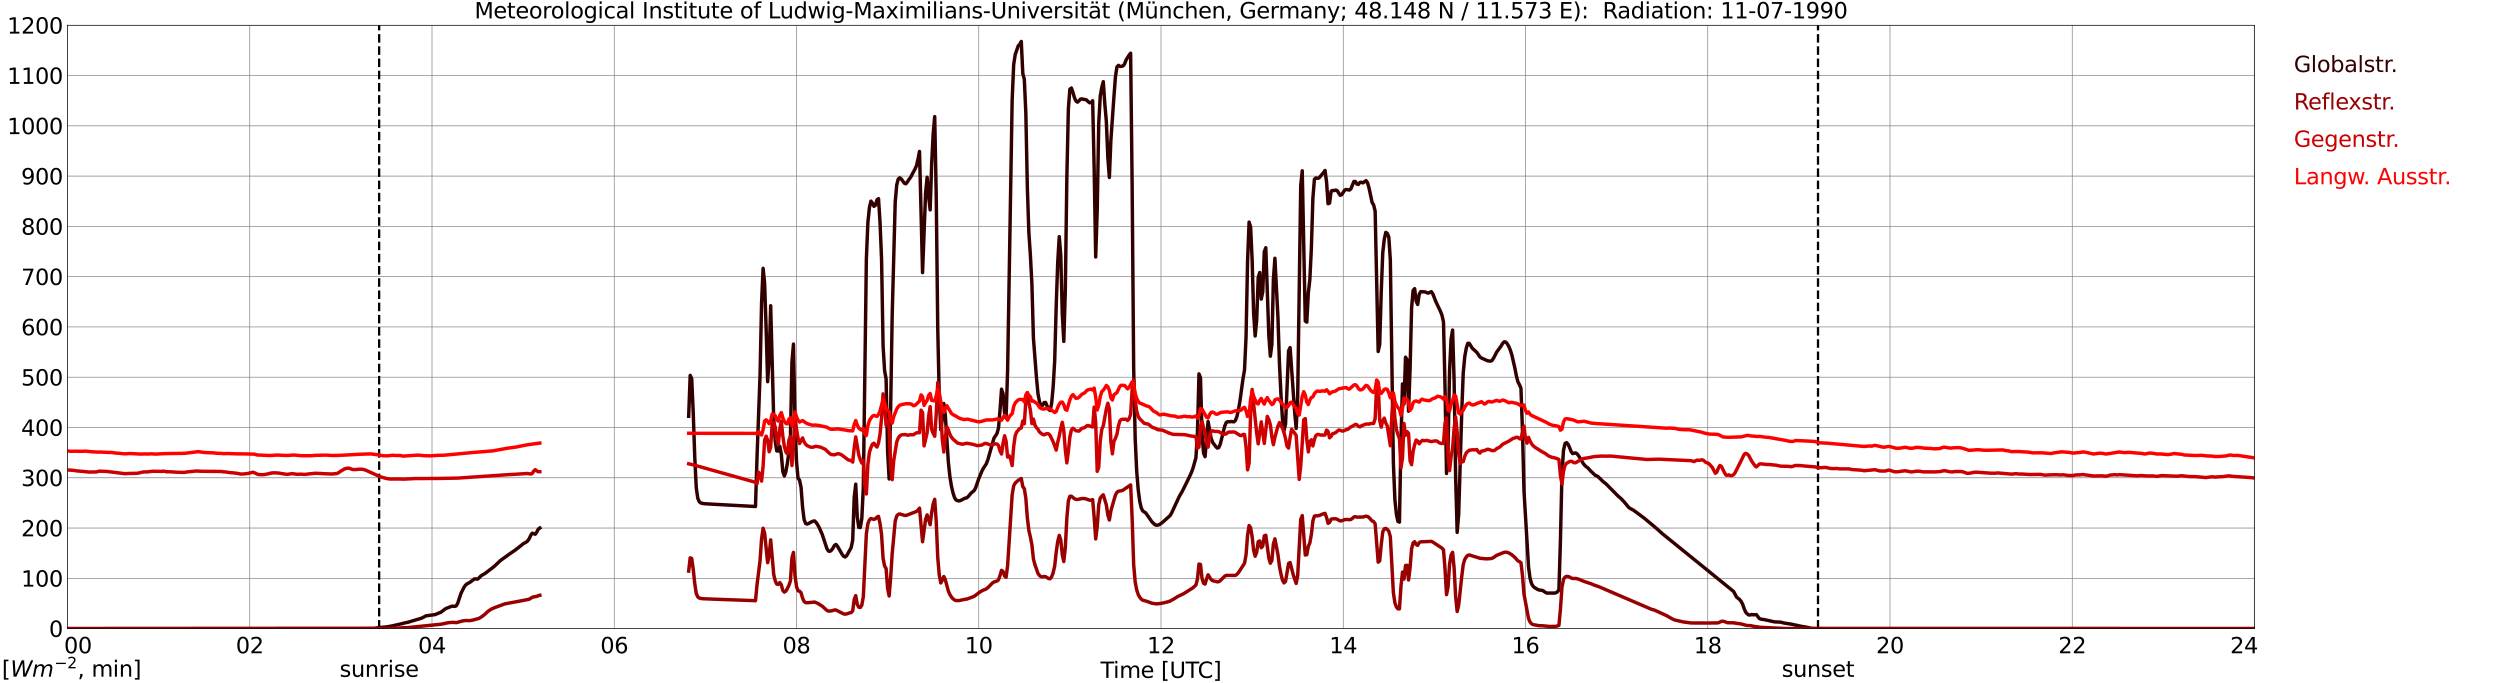 <?xml version="1.0" encoding="utf-8" standalone="no"?>
<!DOCTYPE svg PUBLIC "-//W3C//DTD SVG 1.1//EN"
  "http://www.w3.org/Graphics/SVG/1.1/DTD/svg11.dtd">
<svg xmlns:xlink="http://www.w3.org/1999/xlink" width="1085.4pt" height="296.64pt" viewBox="0 0 1085.4 296.64" xmlns="http://www.w3.org/2000/svg" version="1.1">
 <defs>
  <style type="text/css">*{stroke-linejoin: round; stroke-linecap: butt}</style>
 </defs>
 <g id="figure_1">
  <g id="patch_1">
   <path d="M 0 296.64 
L 1085.4 296.64 
L 1085.4 0 
L 0 0 
z
" style="fill: #ffffff"/>
  </g>
  <g id="axes_1">
   <g id="patch_2">
    <path d="M 29.306 272.909 
L 978.814 272.909 
L 978.814 10.976 
L 29.306 10.976 
z
" style="fill: #ffffff"/>
   </g>
   <g id="patch_3">
    <path d="M 978.814 272.909 
L 978.814 272.909 
L 978.814 10.976 
L 978.814 10.976 
z
" clip-path="url(#p5d4a4cb653)" style="fill: #d3d3d3; opacity: 0.25; stroke: #d3d3d3; stroke-linejoin: miter"/>
   </g>
   <g id="matplotlib.axis_1">
    <g id="xtick_1">
     <g id="line2d_1">
      <path d="M 29.306 272.909 
L 29.306 10.976 
" clip-path="url(#p5d4a4cb653)" style="fill: none; stroke: #808080; stroke-width: 0.3; stroke-linecap: square"/>
     </g>
     <g id="line2d_2"/>
     <g id="text_1">
      <!--    00 -->
      <g transform="translate(18.733 283.627) scale(0.095 -0.095)">
       <defs>
        <path id="DejaVuSans-20" transform="scale(0.016)"/>
        <path id="DejaVuSans-30" d="M 2034 4250 
Q 1547 4250 1301 3770 
Q 1056 3291 1056 2328 
Q 1056 1369 1301 889 
Q 1547 409 2034 409 
Q 2525 409 2770 889 
Q 3016 1369 3016 2328 
Q 3016 3291 2770 3770 
Q 2525 4250 2034 4250 
z
M 2034 4750 
Q 2819 4750 3233 4129 
Q 3647 3509 3647 2328 
Q 3647 1150 3233 529 
Q 2819 -91 2034 -91 
Q 1250 -91 836 529 
Q 422 1150 422 2328 
Q 422 3509 836 4129 
Q 1250 4750 2034 4750 
z
" transform="scale(0.016)"/>
       </defs>
       <use xlink:href="#DejaVuSans-20"/>
       <use xlink:href="#DejaVuSans-20" transform="translate(31.787 0)"/>
       <use xlink:href="#DejaVuSans-20" transform="translate(63.574 0)"/>
       <use xlink:href="#DejaVuSans-30" transform="translate(95.361 0)"/>
       <use xlink:href="#DejaVuSans-30" transform="translate(158.984 0)"/>
      </g>
     </g>
    </g>
    <g id="xtick_2">
     <g id="line2d_3">
      <path d="M 108.431 272.909 
L 108.431 10.976 
" clip-path="url(#p5d4a4cb653)" style="fill: none; stroke: #808080; stroke-width: 0.3; stroke-linecap: square"/>
     </g>
     <g id="line2d_4"/>
     <g id="text_2">
      <!-- 02 -->
      <g transform="translate(102.387 283.627) scale(0.095 -0.095)">
       <defs>
        <path id="DejaVuSans-32" d="M 1228 531 
L 3431 531 
L 3431 0 
L 469 0 
L 469 531 
Q 828 903 1448 1529 
Q 2069 2156 2228 2338 
Q 2531 2678 2651 2914 
Q 2772 3150 2772 3378 
Q 2772 3750 2511 3984 
Q 2250 4219 1831 4219 
Q 1534 4219 1204 4116 
Q 875 4013 500 3803 
L 500 4441 
Q 881 4594 1212 4672 
Q 1544 4750 1819 4750 
Q 2544 4750 2975 4387 
Q 3406 4025 3406 3419 
Q 3406 3131 3298 2873 
Q 3191 2616 2906 2266 
Q 2828 2175 2409 1742 
Q 1991 1309 1228 531 
z
" transform="scale(0.016)"/>
       </defs>
       <use xlink:href="#DejaVuSans-30"/>
       <use xlink:href="#DejaVuSans-32" transform="translate(63.623 0)"/>
      </g>
     </g>
    </g>
    <g id="xtick_3">
     <g id="line2d_5">
      <path d="M 187.557 272.909 
L 187.557 10.976 
" clip-path="url(#p5d4a4cb653)" style="fill: none; stroke: #808080; stroke-width: 0.3; stroke-linecap: square"/>
     </g>
     <g id="line2d_6"/>
     <g id="text_3">
      <!-- 04 -->
      <g transform="translate(181.513 283.627) scale(0.095 -0.095)">
       <defs>
        <path id="DejaVuSans-34" d="M 2419 4116 
L 825 1625 
L 2419 1625 
L 2419 4116 
z
M 2253 4666 
L 3047 4666 
L 3047 1625 
L 3713 1625 
L 3713 1100 
L 3047 1100 
L 3047 0 
L 2419 0 
L 2419 1100 
L 313 1100 
L 313 1709 
L 2253 4666 
z
" transform="scale(0.016)"/>
       </defs>
       <use xlink:href="#DejaVuSans-30"/>
       <use xlink:href="#DejaVuSans-34" transform="translate(63.623 0)"/>
      </g>
     </g>
    </g>
    <g id="xtick_4">
     <g id="line2d_7">
      <path d="M 266.683 272.909 
L 266.683 10.976 
" clip-path="url(#p5d4a4cb653)" style="fill: none; stroke: #808080; stroke-width: 0.3; stroke-linecap: square"/>
     </g>
     <g id="line2d_8"/>
     <g id="text_4">
      <!-- 06 -->
      <g transform="translate(260.638 283.627) scale(0.095 -0.095)">
       <defs>
        <path id="DejaVuSans-36" d="M 2113 2584 
Q 1688 2584 1439 2293 
Q 1191 2003 1191 1497 
Q 1191 994 1439 701 
Q 1688 409 2113 409 
Q 2538 409 2786 701 
Q 3034 994 3034 1497 
Q 3034 2003 2786 2293 
Q 2538 2584 2113 2584 
z
M 3366 4563 
L 3366 3988 
Q 3128 4100 2886 4159 
Q 2644 4219 2406 4219 
Q 1781 4219 1451 3797 
Q 1122 3375 1075 2522 
Q 1259 2794 1537 2939 
Q 1816 3084 2150 3084 
Q 2853 3084 3261 2657 
Q 3669 2231 3669 1497 
Q 3669 778 3244 343 
Q 2819 -91 2113 -91 
Q 1303 -91 875 529 
Q 447 1150 447 2328 
Q 447 3434 972 4092 
Q 1497 4750 2381 4750 
Q 2619 4750 2861 4703 
Q 3103 4656 3366 4563 
z
" transform="scale(0.016)"/>
       </defs>
       <use xlink:href="#DejaVuSans-30"/>
       <use xlink:href="#DejaVuSans-36" transform="translate(63.623 0)"/>
      </g>
     </g>
    </g>
    <g id="xtick_5">
     <g id="line2d_9">
      <path d="M 345.808 272.909 
L 345.808 10.976 
" clip-path="url(#p5d4a4cb653)" style="fill: none; stroke: #808080; stroke-width: 0.3; stroke-linecap: square"/>
     </g>
     <g id="line2d_10"/>
     <g id="text_5">
      <!-- 08 -->
      <g transform="translate(339.764 283.627) scale(0.095 -0.095)">
       <defs>
        <path id="DejaVuSans-38" d="M 2034 2216 
Q 1584 2216 1326 1975 
Q 1069 1734 1069 1313 
Q 1069 891 1326 650 
Q 1584 409 2034 409 
Q 2484 409 2743 651 
Q 3003 894 3003 1313 
Q 3003 1734 2745 1975 
Q 2488 2216 2034 2216 
z
M 1403 2484 
Q 997 2584 770 2862 
Q 544 3141 544 3541 
Q 544 4100 942 4425 
Q 1341 4750 2034 4750 
Q 2731 4750 3128 4425 
Q 3525 4100 3525 3541 
Q 3525 3141 3298 2862 
Q 3072 2584 2669 2484 
Q 3125 2378 3379 2068 
Q 3634 1759 3634 1313 
Q 3634 634 3220 271 
Q 2806 -91 2034 -91 
Q 1263 -91 848 271 
Q 434 634 434 1313 
Q 434 1759 690 2068 
Q 947 2378 1403 2484 
z
M 1172 3481 
Q 1172 3119 1398 2916 
Q 1625 2713 2034 2713 
Q 2441 2713 2670 2916 
Q 2900 3119 2900 3481 
Q 2900 3844 2670 4047 
Q 2441 4250 2034 4250 
Q 1625 4250 1398 4047 
Q 1172 3844 1172 3481 
z
" transform="scale(0.016)"/>
       </defs>
       <use xlink:href="#DejaVuSans-30"/>
       <use xlink:href="#DejaVuSans-38" transform="translate(63.623 0)"/>
      </g>
     </g>
    </g>
    <g id="xtick_6">
     <g id="line2d_11">
      <path d="M 424.934 272.909 
L 424.934 10.976 
" clip-path="url(#p5d4a4cb653)" style="fill: none; stroke: #808080; stroke-width: 0.3; stroke-linecap: square"/>
     </g>
     <g id="line2d_12"/>
     <g id="text_6">
      <!-- 10 -->
      <g transform="translate(418.89 283.627) scale(0.095 -0.095)">
       <defs>
        <path id="DejaVuSans-31" d="M 794 531 
L 1825 531 
L 1825 4091 
L 703 3866 
L 703 4441 
L 1819 4666 
L 2450 4666 
L 2450 531 
L 3481 531 
L 3481 0 
L 794 0 
L 794 531 
z
" transform="scale(0.016)"/>
       </defs>
       <use xlink:href="#DejaVuSans-31"/>
       <use xlink:href="#DejaVuSans-30" transform="translate(63.623 0)"/>
      </g>
     </g>
    </g>
    <g id="xtick_7">
     <g id="line2d_13">
      <path d="M 504.06 272.909 
L 504.06 10.976 
" clip-path="url(#p5d4a4cb653)" style="fill: none; stroke: #808080; stroke-width: 0.3; stroke-linecap: square"/>
     </g>
     <g id="line2d_14"/>
     <g id="text_7">
      <!-- 12 -->
      <g transform="translate(498.015 283.627) scale(0.095 -0.095)">
       <use xlink:href="#DejaVuSans-31"/>
       <use xlink:href="#DejaVuSans-32" transform="translate(63.623 0)"/>
      </g>
     </g>
    </g>
    <g id="xtick_8">
     <g id="line2d_15">
      <path d="M 583.185 272.909 
L 583.185 10.976 
" clip-path="url(#p5d4a4cb653)" style="fill: none; stroke: #808080; stroke-width: 0.3; stroke-linecap: square"/>
     </g>
     <g id="line2d_16"/>
     <g id="text_8">
      <!-- 14 -->
      <g transform="translate(577.141 283.627) scale(0.095 -0.095)">
       <use xlink:href="#DejaVuSans-31"/>
       <use xlink:href="#DejaVuSans-34" transform="translate(63.623 0)"/>
      </g>
     </g>
    </g>
    <g id="xtick_9">
     <g id="line2d_17">
      <path d="M 662.311 272.909 
L 662.311 10.976 
" clip-path="url(#p5d4a4cb653)" style="fill: none; stroke: #808080; stroke-width: 0.3; stroke-linecap: square"/>
     </g>
     <g id="line2d_18"/>
     <g id="text_9">
      <!-- 16 -->
      <g transform="translate(656.267 283.627) scale(0.095 -0.095)">
       <use xlink:href="#DejaVuSans-31"/>
       <use xlink:href="#DejaVuSans-36" transform="translate(63.623 0)"/>
      </g>
     </g>
    </g>
    <g id="xtick_10">
     <g id="line2d_19">
      <path d="M 741.437 272.909 
L 741.437 10.976 
" clip-path="url(#p5d4a4cb653)" style="fill: none; stroke: #808080; stroke-width: 0.3; stroke-linecap: square"/>
     </g>
     <g id="line2d_20"/>
     <g id="text_10">
      <!-- 18 -->
      <g transform="translate(735.392 283.627) scale(0.095 -0.095)">
       <use xlink:href="#DejaVuSans-31"/>
       <use xlink:href="#DejaVuSans-38" transform="translate(63.623 0)"/>
      </g>
     </g>
    </g>
    <g id="xtick_11">
     <g id="line2d_21">
      <path d="M 820.562 272.909 
L 820.562 10.976 
" clip-path="url(#p5d4a4cb653)" style="fill: none; stroke: #808080; stroke-width: 0.3; stroke-linecap: square"/>
     </g>
     <g id="line2d_22"/>
     <g id="text_11">
      <!-- 20 -->
      <g transform="translate(814.518 283.627) scale(0.095 -0.095)">
       <use xlink:href="#DejaVuSans-32"/>
       <use xlink:href="#DejaVuSans-30" transform="translate(63.623 0)"/>
      </g>
     </g>
    </g>
    <g id="xtick_12">
     <g id="line2d_23">
      <path d="M 899.688 272.909 
L 899.688 10.976 
" clip-path="url(#p5d4a4cb653)" style="fill: none; stroke: #808080; stroke-width: 0.3; stroke-linecap: square"/>
     </g>
     <g id="line2d_24"/>
     <g id="text_12">
      <!-- 22 -->
      <g transform="translate(893.644 283.627) scale(0.095 -0.095)">
       <use xlink:href="#DejaVuSans-32"/>
       <use xlink:href="#DejaVuSans-32" transform="translate(63.623 0)"/>
      </g>
     </g>
    </g>
    <g id="xtick_13">
     <g id="line2d_25">
      <path d="M 978.814 272.909 
L 978.814 10.976 
" clip-path="url(#p5d4a4cb653)" style="fill: none; stroke: #808080; stroke-width: 0.3; stroke-linecap: square"/>
     </g>
     <g id="line2d_26"/>
     <g id="text_13">
      <!-- 24    -->
      <g transform="translate(968.241 283.627) scale(0.095 -0.095)">
       <use xlink:href="#DejaVuSans-32"/>
       <use xlink:href="#DejaVuSans-34" transform="translate(63.623 0)"/>
       <use xlink:href="#DejaVuSans-20" transform="translate(127.246 0)"/>
       <use xlink:href="#DejaVuSans-20" transform="translate(159.033 0)"/>
       <use xlink:href="#DejaVuSans-20" transform="translate(190.82 0)"/>
      </g>
     </g>
    </g>
    <g id="text_14">
     <!-- Time [UTC] -->
     <g transform="translate(477.806 294.322) scale(0.095 -0.095)">
      <defs>
       <path id="DejaVuSans-54" d="M -19 4666 
L 3928 4666 
L 3928 4134 
L 2272 4134 
L 2272 0 
L 1638 0 
L 1638 4134 
L -19 4134 
L -19 4666 
z
" transform="scale(0.016)"/>
       <path id="DejaVuSans-69" d="M 603 3500 
L 1178 3500 
L 1178 0 
L 603 0 
L 603 3500 
z
M 603 4863 
L 1178 4863 
L 1178 4134 
L 603 4134 
L 603 4863 
z
" transform="scale(0.016)"/>
       <path id="DejaVuSans-6d" d="M 3328 2828 
Q 3544 3216 3844 3400 
Q 4144 3584 4550 3584 
Q 5097 3584 5394 3201 
Q 5691 2819 5691 2113 
L 5691 0 
L 5113 0 
L 5113 2094 
Q 5113 2597 4934 2840 
Q 4756 3084 4391 3084 
Q 3944 3084 3684 2787 
Q 3425 2491 3425 1978 
L 3425 0 
L 2847 0 
L 2847 2094 
Q 2847 2600 2669 2842 
Q 2491 3084 2119 3084 
Q 1678 3084 1418 2786 
Q 1159 2488 1159 1978 
L 1159 0 
L 581 0 
L 581 3500 
L 1159 3500 
L 1159 2956 
Q 1356 3278 1631 3431 
Q 1906 3584 2284 3584 
Q 2666 3584 2933 3390 
Q 3200 3197 3328 2828 
z
" transform="scale(0.016)"/>
       <path id="DejaVuSans-65" d="M 3597 1894 
L 3597 1613 
L 953 1613 
Q 991 1019 1311 708 
Q 1631 397 2203 397 
Q 2534 397 2845 478 
Q 3156 559 3463 722 
L 3463 178 
Q 3153 47 2828 -22 
Q 2503 -91 2169 -91 
Q 1331 -91 842 396 
Q 353 884 353 1716 
Q 353 2575 817 3079 
Q 1281 3584 2069 3584 
Q 2775 3584 3186 3129 
Q 3597 2675 3597 1894 
z
M 3022 2063 
Q 3016 2534 2758 2815 
Q 2500 3097 2075 3097 
Q 1594 3097 1305 2825 
Q 1016 2553 972 2059 
L 3022 2063 
z
" transform="scale(0.016)"/>
       <path id="DejaVuSans-5b" d="M 550 4863 
L 1875 4863 
L 1875 4416 
L 1125 4416 
L 1125 -397 
L 1875 -397 
L 1875 -844 
L 550 -844 
L 550 4863 
z
" transform="scale(0.016)"/>
       <path id="DejaVuSans-55" d="M 556 4666 
L 1191 4666 
L 1191 1831 
Q 1191 1081 1462 751 
Q 1734 422 2344 422 
Q 2950 422 3222 751 
Q 3494 1081 3494 1831 
L 3494 4666 
L 4128 4666 
L 4128 1753 
Q 4128 841 3676 375 
Q 3225 -91 2344 -91 
Q 1459 -91 1007 375 
Q 556 841 556 1753 
L 556 4666 
z
" transform="scale(0.016)"/>
       <path id="DejaVuSans-43" d="M 4122 4306 
L 4122 3641 
Q 3803 3938 3442 4084 
Q 3081 4231 2675 4231 
Q 1875 4231 1450 3742 
Q 1025 3253 1025 2328 
Q 1025 1406 1450 917 
Q 1875 428 2675 428 
Q 3081 428 3442 575 
Q 3803 722 4122 1019 
L 4122 359 
Q 3791 134 3420 21 
Q 3050 -91 2638 -91 
Q 1578 -91 968 557 
Q 359 1206 359 2328 
Q 359 3453 968 4101 
Q 1578 4750 2638 4750 
Q 3056 4750 3426 4639 
Q 3797 4528 4122 4306 
z
" transform="scale(0.016)"/>
       <path id="DejaVuSans-5d" d="M 1947 4863 
L 1947 -844 
L 622 -844 
L 622 -397 
L 1369 -397 
L 1369 4416 
L 622 4416 
L 622 4863 
L 1947 4863 
z
" transform="scale(0.016)"/>
      </defs>
      <use xlink:href="#DejaVuSans-54"/>
      <use xlink:href="#DejaVuSans-69" transform="translate(57.959 0)"/>
      <use xlink:href="#DejaVuSans-6d" transform="translate(85.742 0)"/>
      <use xlink:href="#DejaVuSans-65" transform="translate(183.154 0)"/>
      <use xlink:href="#DejaVuSans-20" transform="translate(244.678 0)"/>
      <use xlink:href="#DejaVuSans-5b" transform="translate(276.465 0)"/>
      <use xlink:href="#DejaVuSans-55" transform="translate(315.479 0)"/>
      <use xlink:href="#DejaVuSans-54" transform="translate(388.672 0)"/>
      <use xlink:href="#DejaVuSans-43" transform="translate(443.881 0)"/>
      <use xlink:href="#DejaVuSans-5d" transform="translate(513.705 0)"/>
     </g>
    </g>
   </g>
   <g id="matplotlib.axis_2">
    <g id="ytick_1">
     <g id="line2d_27">
      <path d="M 29.306 272.909 
L 978.814 272.909 
" clip-path="url(#p5d4a4cb653)" style="fill: none; stroke: #808080; stroke-width: 0.3; stroke-linecap: square"/>
     </g>
     <g id="line2d_28"/>
     <g id="text_15">
      <!-- 0 -->
      <g transform="translate(21.261 276.518) scale(0.095 -0.095)">
       <use xlink:href="#DejaVuSans-30"/>
      </g>
     </g>
    </g>
    <g id="ytick_2">
     <g id="line2d_29">
      <path d="M 29.306 251.081 
L 978.814 251.081 
" clip-path="url(#p5d4a4cb653)" style="fill: none; stroke: #808080; stroke-width: 0.3; stroke-linecap: square"/>
     </g>
     <g id="line2d_30"/>
     <g id="text_16">
      <!-- 100 -->
      <g transform="translate(9.173 254.69) scale(0.095 -0.095)">
       <use xlink:href="#DejaVuSans-31"/>
       <use xlink:href="#DejaVuSans-30" transform="translate(63.623 0)"/>
       <use xlink:href="#DejaVuSans-30" transform="translate(127.246 0)"/>
      </g>
     </g>
    </g>
    <g id="ytick_3">
     <g id="line2d_31">
      <path d="M 29.306 229.253 
L 978.814 229.253 
" clip-path="url(#p5d4a4cb653)" style="fill: none; stroke: #808080; stroke-width: 0.3; stroke-linecap: square"/>
     </g>
     <g id="line2d_32"/>
     <g id="text_17">
      <!-- 200 -->
      <g transform="translate(9.173 232.863) scale(0.095 -0.095)">
       <use xlink:href="#DejaVuSans-32"/>
       <use xlink:href="#DejaVuSans-30" transform="translate(63.623 0)"/>
       <use xlink:href="#DejaVuSans-30" transform="translate(127.246 0)"/>
      </g>
     </g>
    </g>
    <g id="ytick_4">
     <g id="line2d_33">
      <path d="M 29.306 207.426 
L 978.814 207.426 
" clip-path="url(#p5d4a4cb653)" style="fill: none; stroke: #808080; stroke-width: 0.3; stroke-linecap: square"/>
     </g>
     <g id="line2d_34"/>
     <g id="text_18">
      <!-- 300 -->
      <g transform="translate(9.173 211.035) scale(0.095 -0.095)">
       <defs>
        <path id="DejaVuSans-33" d="M 2597 2516 
Q 3050 2419 3304 2112 
Q 3559 1806 3559 1356 
Q 3559 666 3084 287 
Q 2609 -91 1734 -91 
Q 1441 -91 1130 -33 
Q 819 25 488 141 
L 488 750 
Q 750 597 1062 519 
Q 1375 441 1716 441 
Q 2309 441 2620 675 
Q 2931 909 2931 1356 
Q 2931 1769 2642 2001 
Q 2353 2234 1838 2234 
L 1294 2234 
L 1294 2753 
L 1863 2753 
Q 2328 2753 2575 2939 
Q 2822 3125 2822 3475 
Q 2822 3834 2567 4026 
Q 2313 4219 1838 4219 
Q 1578 4219 1281 4162 
Q 984 4106 628 3988 
L 628 4550 
Q 988 4650 1302 4700 
Q 1616 4750 1894 4750 
Q 2613 4750 3031 4423 
Q 3450 4097 3450 3541 
Q 3450 3153 3228 2886 
Q 3006 2619 2597 2516 
z
" transform="scale(0.016)"/>
       </defs>
       <use xlink:href="#DejaVuSans-33"/>
       <use xlink:href="#DejaVuSans-30" transform="translate(63.623 0)"/>
       <use xlink:href="#DejaVuSans-30" transform="translate(127.246 0)"/>
      </g>
     </g>
    </g>
    <g id="ytick_5">
     <g id="line2d_35">
      <path d="M 29.306 185.598 
L 978.814 185.598 
" clip-path="url(#p5d4a4cb653)" style="fill: none; stroke: #808080; stroke-width: 0.3; stroke-linecap: square"/>
     </g>
     <g id="line2d_36"/>
     <g id="text_19">
      <!-- 400 -->
      <g transform="translate(9.173 189.207) scale(0.095 -0.095)">
       <use xlink:href="#DejaVuSans-34"/>
       <use xlink:href="#DejaVuSans-30" transform="translate(63.623 0)"/>
       <use xlink:href="#DejaVuSans-30" transform="translate(127.246 0)"/>
      </g>
     </g>
    </g>
    <g id="ytick_6">
     <g id="line2d_37">
      <path d="M 29.306 163.77 
L 978.814 163.77 
" clip-path="url(#p5d4a4cb653)" style="fill: none; stroke: #808080; stroke-width: 0.3; stroke-linecap: square"/>
     </g>
     <g id="line2d_38"/>
     <g id="text_20">
      <!-- 500 -->
      <g transform="translate(9.173 167.379) scale(0.095 -0.095)">
       <defs>
        <path id="DejaVuSans-35" d="M 691 4666 
L 3169 4666 
L 3169 4134 
L 1269 4134 
L 1269 2991 
Q 1406 3038 1543 3061 
Q 1681 3084 1819 3084 
Q 2600 3084 3056 2656 
Q 3513 2228 3513 1497 
Q 3513 744 3044 326 
Q 2575 -91 1722 -91 
Q 1428 -91 1123 -41 
Q 819 9 494 109 
L 494 744 
Q 775 591 1075 516 
Q 1375 441 1709 441 
Q 2250 441 2565 725 
Q 2881 1009 2881 1497 
Q 2881 1984 2565 2268 
Q 2250 2553 1709 2553 
Q 1456 2553 1204 2497 
Q 953 2441 691 2322 
L 691 4666 
z
" transform="scale(0.016)"/>
       </defs>
       <use xlink:href="#DejaVuSans-35"/>
       <use xlink:href="#DejaVuSans-30" transform="translate(63.623 0)"/>
       <use xlink:href="#DejaVuSans-30" transform="translate(127.246 0)"/>
      </g>
     </g>
    </g>
    <g id="ytick_7">
     <g id="line2d_39">
      <path d="M 29.306 141.942 
L 978.814 141.942 
" clip-path="url(#p5d4a4cb653)" style="fill: none; stroke: #808080; stroke-width: 0.3; stroke-linecap: square"/>
     </g>
     <g id="line2d_40"/>
     <g id="text_21">
      <!-- 600 -->
      <g transform="translate(9.173 145.551) scale(0.095 -0.095)">
       <use xlink:href="#DejaVuSans-36"/>
       <use xlink:href="#DejaVuSans-30" transform="translate(63.623 0)"/>
       <use xlink:href="#DejaVuSans-30" transform="translate(127.246 0)"/>
      </g>
     </g>
    </g>
    <g id="ytick_8">
     <g id="line2d_41">
      <path d="M 29.306 120.114 
L 978.814 120.114 
" clip-path="url(#p5d4a4cb653)" style="fill: none; stroke: #808080; stroke-width: 0.3; stroke-linecap: square"/>
     </g>
     <g id="line2d_42"/>
     <g id="text_22">
      <!-- 700 -->
      <g transform="translate(9.173 123.724) scale(0.095 -0.095)">
       <defs>
        <path id="DejaVuSans-37" d="M 525 4666 
L 3525 4666 
L 3525 4397 
L 1831 0 
L 1172 0 
L 2766 4134 
L 525 4134 
L 525 4666 
z
" transform="scale(0.016)"/>
       </defs>
       <use xlink:href="#DejaVuSans-37"/>
       <use xlink:href="#DejaVuSans-30" transform="translate(63.623 0)"/>
       <use xlink:href="#DejaVuSans-30" transform="translate(127.246 0)"/>
      </g>
     </g>
    </g>
    <g id="ytick_9">
     <g id="line2d_43">
      <path d="M 29.306 98.287 
L 978.814 98.287 
" clip-path="url(#p5d4a4cb653)" style="fill: none; stroke: #808080; stroke-width: 0.3; stroke-linecap: square"/>
     </g>
     <g id="line2d_44"/>
     <g id="text_23">
      <!-- 800 -->
      <g transform="translate(9.173 101.896) scale(0.095 -0.095)">
       <use xlink:href="#DejaVuSans-38"/>
       <use xlink:href="#DejaVuSans-30" transform="translate(63.623 0)"/>
       <use xlink:href="#DejaVuSans-30" transform="translate(127.246 0)"/>
      </g>
     </g>
    </g>
    <g id="ytick_10">
     <g id="line2d_45">
      <path d="M 29.306 76.459 
L 978.814 76.459 
" clip-path="url(#p5d4a4cb653)" style="fill: none; stroke: #808080; stroke-width: 0.3; stroke-linecap: square"/>
     </g>
     <g id="line2d_46"/>
     <g id="text_24">
      <!-- 900 -->
      <g transform="translate(9.173 80.068) scale(0.095 -0.095)">
       <defs>
        <path id="DejaVuSans-39" d="M 703 97 
L 703 672 
Q 941 559 1184 500 
Q 1428 441 1663 441 
Q 2288 441 2617 861 
Q 2947 1281 2994 2138 
Q 2813 1869 2534 1725 
Q 2256 1581 1919 1581 
Q 1219 1581 811 2004 
Q 403 2428 403 3163 
Q 403 3881 828 4315 
Q 1253 4750 1959 4750 
Q 2769 4750 3195 4129 
Q 3622 3509 3622 2328 
Q 3622 1225 3098 567 
Q 2575 -91 1691 -91 
Q 1453 -91 1209 -44 
Q 966 3 703 97 
z
M 1959 2075 
Q 2384 2075 2632 2365 
Q 2881 2656 2881 3163 
Q 2881 3666 2632 3958 
Q 2384 4250 1959 4250 
Q 1534 4250 1286 3958 
Q 1038 3666 1038 3163 
Q 1038 2656 1286 2365 
Q 1534 2075 1959 2075 
z
" transform="scale(0.016)"/>
       </defs>
       <use xlink:href="#DejaVuSans-39"/>
       <use xlink:href="#DejaVuSans-30" transform="translate(63.623 0)"/>
       <use xlink:href="#DejaVuSans-30" transform="translate(127.246 0)"/>
      </g>
     </g>
    </g>
    <g id="ytick_11">
     <g id="line2d_47">
      <path d="M 29.306 54.631 
L 978.814 54.631 
" clip-path="url(#p5d4a4cb653)" style="fill: none; stroke: #808080; stroke-width: 0.3; stroke-linecap: square"/>
     </g>
     <g id="line2d_48"/>
     <g id="text_25">
      <!-- 1000 -->
      <g transform="translate(3.128 58.24) scale(0.095 -0.095)">
       <use xlink:href="#DejaVuSans-31"/>
       <use xlink:href="#DejaVuSans-30" transform="translate(63.623 0)"/>
       <use xlink:href="#DejaVuSans-30" transform="translate(127.246 0)"/>
       <use xlink:href="#DejaVuSans-30" transform="translate(190.869 0)"/>
      </g>
     </g>
    </g>
    <g id="ytick_12">
     <g id="line2d_49">
      <path d="M 29.306 32.803 
L 978.814 32.803 
" clip-path="url(#p5d4a4cb653)" style="fill: none; stroke: #808080; stroke-width: 0.3; stroke-linecap: square"/>
     </g>
     <g id="line2d_50"/>
     <g id="text_26">
      <!-- 1100 -->
      <g transform="translate(3.128 36.413) scale(0.095 -0.095)">
       <use xlink:href="#DejaVuSans-31"/>
       <use xlink:href="#DejaVuSans-31" transform="translate(63.623 0)"/>
       <use xlink:href="#DejaVuSans-30" transform="translate(127.246 0)"/>
       <use xlink:href="#DejaVuSans-30" transform="translate(190.869 0)"/>
      </g>
     </g>
    </g>
    <g id="ytick_13">
     <g id="line2d_51">
      <path d="M 29.306 10.976 
L 978.814 10.976 
" clip-path="url(#p5d4a4cb653)" style="fill: none; stroke: #808080; stroke-width: 0.3; stroke-linecap: square"/>
     </g>
     <g id="line2d_52"/>
     <g id="text_27">
      <!-- 1200 -->
      <g transform="translate(3.128 14.585) scale(0.095 -0.095)">
       <use xlink:href="#DejaVuSans-31"/>
       <use xlink:href="#DejaVuSans-32" transform="translate(63.623 0)"/>
       <use xlink:href="#DejaVuSans-30" transform="translate(127.246 0)"/>
       <use xlink:href="#DejaVuSans-30" transform="translate(190.869 0)"/>
      </g>
     </g>
    </g>
   </g>
   <g id="line2d_53">
    <path d="M 164.611 272.909 
L 164.611 10.976 
" clip-path="url(#p5d4a4cb653)" style="fill: none; stroke-dasharray: 3.7,1.6; stroke-dashoffset: 0; stroke: #000000"/>
   </g>
   <g id="line2d_54">
    <path d="M 789.308 272.909 
L 789.308 10.976 
" clip-path="url(#p5d4a4cb653)" style="fill: none; stroke-dasharray: 3.7,1.6; stroke-dashoffset: 0; stroke: #000000"/>
   </g>
   <g id="line2d_55">
    <path d="M 29.306 272.909 
L 162.501 272.909 
L 164.479 272.461 
L 167.776 272.186 
L 170.413 271.726 
L 171.732 271.405 
L 173.71 270.962 
L 175.688 270.453 
L 177.007 270.191 
L 180.304 269.2 
L 181.623 268.818 
L 182.941 268.419 
L 184.26 267.762 
L 184.92 267.384 
L 188.876 266.841 
L 191.513 265.754 
L 193.492 264.241 
L 196.129 263.2 
L 196.788 263.191 
L 197.448 263.296 
L 198.107 263.019 
L 198.767 261.777 
L 200.085 257.752 
L 201.404 255.052 
L 202.063 254.115 
L 202.723 253.524 
L 204.042 252.803 
L 206.02 251.317 
L 207.339 251.428 
L 207.998 250.887 
L 208.657 250.162 
L 209.317 249.686 
L 210.635 248.935 
L 214.592 245.89 
L 217.229 243.382 
L 221.186 240.543 
L 223.823 238.731 
L 226.461 236.662 
L 227.12 236.092 
L 228.439 235.372 
L 229.098 234.822 
L 229.757 233.892 
L 230.417 232.447 
L 231.076 231.484 
L 232.395 231.938 
L 233.054 231.004 
L 233.714 229.712 
L 234.373 229.249 
M 298.992 180.748 
L 299.652 162.975 
L 300.311 164.431 
L 300.971 179.148 
L 301.63 198.284 
L 302.289 211.789 
L 302.949 216.316 
L 303.608 217.846 
L 304.267 218.381 
L 305.586 218.673 
L 310.202 218.948 
L 328.005 219.902 
L 328.665 198.592 
L 329.983 162.818 
L 330.643 131.487 
L 331.302 116.502 
L 331.961 122.967 
L 332.621 142.597 
L 333.28 165.713 
L 333.94 155.539 
L 334.599 132.746 
L 335.918 182.145 
L 336.577 191.565 
L 337.236 195.763 
L 337.896 195.826 
L 338.555 193.764 
L 339.215 197.243 
L 339.874 204.778 
L 340.533 206.651 
L 341.193 204.789 
L 341.852 201.058 
L 342.512 196.551 
L 343.171 190.042 
L 343.83 157.305 
L 344.49 149.379 
L 345.149 182.976 
L 345.808 200.316 
L 346.468 207.559 
L 347.127 208.449 
L 347.787 211.575 
L 348.446 220.252 
L 349.105 225.553 
L 349.765 227.258 
L 350.424 227.516 
L 351.083 227.291 
L 351.743 226.874 
L 353.062 226.237 
L 353.721 226.195 
L 354.38 226.929 
L 355.04 227.887 
L 355.699 229.124 
L 357.018 232.145 
L 358.996 238.155 
L 359.655 239.233 
L 360.315 239.36 
L 360.974 238.903 
L 361.634 237.989 
L 362.293 236.782 
L 362.952 236.38 
L 363.612 237.164 
L 365.59 240.632 
L 366.249 241.488 
L 366.909 241.82 
L 367.568 241.293 
L 368.887 238.925 
L 369.546 237.749 
L 370.206 234.527 
L 370.865 215.962 
L 371.524 210.209 
L 372.184 224.412 
L 372.843 228.961 
L 373.502 229.048 
L 374.162 225.158 
L 374.821 211.61 
L 376.14 112.39 
L 376.799 96.61 
L 377.459 90.186 
L 378.118 87.329 
L 378.777 88.132 
L 379.437 89.582 
L 380.096 89.086 
L 380.756 86.729 
L 381.415 86.255 
L 382.074 96.545 
L 382.734 112.444 
L 383.393 150.067 
L 384.053 160.895 
L 384.712 164.536 
L 385.371 196.363 
L 386.031 207.952 
L 386.69 176.941 
L 387.349 136.924 
L 388.668 87.622 
L 389.328 80.27 
L 389.987 77.742 
L 390.646 77.179 
L 391.306 77.708 
L 392.624 79.55 
L 393.284 79.803 
L 393.943 79.002 
L 394.603 77.941 
L 395.262 77.123 
L 397.24 73.421 
L 397.899 71.945 
L 398.559 69.105 
L 399.218 65.75 
L 400.537 118.342 
L 401.856 83.852 
L 402.515 76.978 
L 403.175 85.181 
L 403.834 91.118 
L 404.493 71.113 
L 405.153 58.008 
L 405.812 50.639 
L 406.471 84.797 
L 407.131 142.684 
L 407.79 172.35 
L 408.45 186.593 
L 409.109 182.042 
L 409.768 175.192 
L 410.428 180.418 
L 411.746 200.796 
L 412.406 206.91 
L 413.065 210.986 
L 413.725 213.867 
L 414.384 215.962 
L 415.043 217.049 
L 415.703 217.366 
L 416.362 217.486 
L 417.022 217.309 
L 419 216.277 
L 419.659 216.174 
L 420.318 215.628 
L 421.637 214.048 
L 422.956 212.961 
L 423.615 211.712 
L 424.934 207.818 
L 426.253 204.651 
L 426.912 203.361 
L 428.231 201.346 
L 428.89 199.6 
L 431.528 190.256 
L 432.847 188.228 
L 433.506 185.836 
L 434.165 178.137 
L 434.825 168.963 
L 435.484 170.94 
L 436.144 179.311 
L 436.803 181.527 
L 437.462 160.81 
L 439.44 43.287 
L 440.1 28.086 
L 440.759 23.703 
L 442.078 19.901 
L 442.737 19.218 
L 443.397 17.995 
L 444.056 31.891 
L 444.716 34.425 
L 445.375 49.013 
L 446.034 81.425 
L 446.694 101.092 
L 447.353 110.787 
L 448.012 123.362 
L 448.672 146.849 
L 449.991 163.936 
L 450.65 170.945 
L 451.309 174.448 
L 451.969 176.159 
L 452.628 176.015 
L 453.287 174.784 
L 453.947 174.732 
L 455.266 177.762 
L 455.925 178.227 
L 456.584 175.149 
L 457.244 167.904 
L 457.903 156.643 
L 458.563 132.818 
L 459.222 113.791 
L 459.881 102.753 
L 460.541 110.89 
L 461.2 136.178 
L 461.859 148.244 
L 462.519 125.914 
L 463.178 77.302 
L 463.838 47.306 
L 464.497 38.738 
L 465.156 38.215 
L 465.816 40.092 
L 466.475 42.412 
L 467.134 43.855 
L 467.794 44.353 
L 468.453 43.787 
L 469.113 43.038 
L 469.772 42.945 
L 471.75 43.388 
L 472.409 44.117 
L 473.069 44.625 
L 473.728 44.531 
L 474.388 43.737 
L 475.047 73.604 
L 475.706 111.558 
L 476.366 91.265 
L 477.025 53.577 
L 477.685 41.777 
L 478.344 37.937 
L 479.003 35.46 
L 479.663 45.082 
L 480.322 52.612 
L 480.981 68.446 
L 481.641 77.05 
L 482.3 60.92 
L 483.619 42.061 
L 484.278 33.351 
L 484.938 28.988 
L 485.597 28.372 
L 486.256 28.835 
L 486.916 28.787 
L 487.575 28.617 
L 488.235 27.798 
L 488.894 26.032 
L 490.213 23.926 
L 490.872 23.11 
L 491.532 80.534 
L 492.191 159.546 
L 492.85 190.378 
L 493.51 204.588 
L 494.169 212.636 
L 494.828 217.65 
L 495.488 220.535 
L 496.147 221.838 
L 497.466 222.729 
L 500.103 226.536 
L 501.422 227.795 
L 502.082 228.035 
L 502.741 227.961 
L 503.4 227.749 
L 504.719 226.795 
L 508.016 223.836 
L 508.675 222.705 
L 511.972 215.587 
L 513.291 213.321 
L 515.929 208 
L 517.247 205.169 
L 517.907 203.407 
L 519.226 198.714 
L 519.885 187.87 
L 520.544 162.334 
L 521.204 164.006 
L 521.863 188.195 
L 522.522 196.647 
L 523.182 198.267 
L 524.501 183.024 
L 525.819 190.282 
L 526.479 192.057 
L 527.797 193.833 
L 528.457 194.53 
L 529.116 194.357 
L 529.776 192.871 
L 531.754 184.897 
L 532.413 183.389 
L 533.073 183.057 
L 533.732 183.149 
L 534.391 182.994 
L 535.71 183.151 
L 536.369 182.542 
L 537.029 180.8 
L 537.688 177.888 
L 538.348 174.009 
L 539.666 164.399 
L 540.326 160.542 
L 540.985 146.196 
L 541.644 113.446 
L 542.304 96.436 
L 542.963 98.538 
L 543.623 112.765 
L 544.282 136.195 
L 544.941 145.871 
L 545.601 139.1 
L 546.26 120.518 
L 546.919 118.32 
L 547.579 129.854 
L 548.238 126.656 
L 548.898 109.312 
L 549.557 107.557 
L 550.876 145.723 
L 551.535 154.644 
L 552.195 149.534 
L 552.854 121.322 
L 553.513 112.134 
L 554.832 137.83 
L 555.491 157.938 
L 556.151 171.51 
L 556.81 182.238 
L 557.47 186.918 
L 558.129 184.172 
L 559.448 152.297 
L 560.107 150.911 
L 562.085 178.816 
L 562.745 186.026 
L 563.404 172.121 
L 564.723 80.628 
L 565.382 74.147 
L 566.701 139.382 
L 567.36 139.86 
L 568.02 127.115 
L 568.679 121.389 
L 569.338 107.897 
L 569.998 86.096 
L 570.657 77.882 
L 571.317 77.227 
L 571.976 77.428 
L 572.635 77.293 
L 574.613 74.922 
L 575.273 74.016 
L 575.932 78.939 
L 576.592 88.447 
L 577.251 88.165 
L 577.91 83.003 
L 578.57 82.665 
L 579.229 82.769 
L 579.889 82.51 
L 580.548 82.765 
L 581.867 84.791 
L 582.526 84.52 
L 583.845 82.488 
L 584.504 82.261 
L 585.823 82.516 
L 586.482 82.036 
L 587.801 78.821 
L 588.46 78.814 
L 589.12 79.932 
L 589.779 80.023 
L 590.439 79.201 
L 591.098 79.128 
L 591.757 79.399 
L 593.076 78.432 
L 593.736 79.338 
L 594.395 81.709 
L 595.714 87.901 
L 596.373 88.962 
L 597.032 91.677 
L 598.351 152.596 
L 599.011 149.473 
L 599.67 127.038 
L 600.329 109.827 
L 600.989 103.903 
L 601.648 100.904 
L 602.307 101.319 
L 602.967 102.964 
L 603.626 112.841 
L 604.945 200.912 
L 605.604 216.929 
L 606.264 223.279 
L 606.923 226.376 
L 607.582 226.693 
L 608.242 191.537 
L 608.901 166.697 
L 609.561 175.395 
L 610.22 155.083 
L 610.879 156.148 
L 611.539 178.532 
L 612.198 160.262 
L 612.858 133.713 
L 613.517 126.108 
L 614.176 125.329 
L 614.836 130.745 
L 615.495 132.192 
L 616.154 127.809 
L 616.814 126.61 
L 618.792 126.75 
L 619.451 127.067 
L 620.111 127.25 
L 621.429 126.626 
L 622.089 127.632 
L 623.408 131.002 
L 625.386 135.158 
L 626.045 136.865 
L 626.705 139.766 
L 627.364 167.786 
L 628.023 205.577 
L 628.683 194.527 
L 629.342 160.961 
L 630.001 147.131 
L 630.661 143.298 
L 631.32 165.433 
L 631.98 207.078 
L 632.639 231.144 
L 633.298 223.229 
L 634.617 179.324 
L 635.276 161.926 
L 635.936 154.869 
L 636.595 151.162 
L 637.255 149.056 
L 637.914 149.084 
L 639.233 151.228 
L 640.552 152.411 
L 641.211 153.033 
L 642.53 154.967 
L 643.189 155.425 
L 645.827 156.637 
L 647.145 156.805 
L 647.805 156.488 
L 648.464 155.465 
L 649.783 152.887 
L 651.761 150.167 
L 652.42 149.036 
L 653.08 148.395 
L 653.739 148.508 
L 654.399 149.261 
L 655.058 150.414 
L 655.717 151.963 
L 656.377 154.065 
L 657.695 159.804 
L 658.355 163.178 
L 659.014 165.765 
L 659.674 166.985 
L 660.333 168.572 
L 660.992 186.731 
L 661.652 213.136 
L 663.63 246.174 
L 664.289 251.109 
L 664.949 253.408 
L 665.608 254.532 
L 666.267 255.124 
L 667.586 255.909 
L 668.246 256.158 
L 669.564 256.32 
L 670.224 256.667 
L 670.883 257.156 
L 671.542 257.474 
L 674.18 257.487 
L 674.839 257.492 
L 675.499 257.37 
L 676.158 256.94 
L 676.817 256.158 
L 677.477 234.629 
L 678.136 205.828 
L 678.796 195.636 
L 679.455 192.58 
L 680.114 192.168 
L 680.774 192.886 
L 681.433 194.246 
L 682.092 195.975 
L 682.752 196.924 
L 684.071 196.619 
L 684.73 197.044 
L 685.389 197.902 
L 687.368 201.202 
L 688.027 202.038 
L 688.686 202.645 
L 689.346 203.095 
L 690.664 204.536 
L 692.643 206.411 
L 693.302 206.62 
L 693.961 207.078 
L 695.939 209.034 
L 697.258 210.064 
L 702.533 215.406 
L 703.852 216.515 
L 705.171 217.94 
L 707.149 220.319 
L 707.808 220.771 
L 709.127 221.459 
L 713.743 224.877 
L 717.699 228.16 
L 719.677 229.858 
L 721.655 231.643 
L 734.843 242.332 
L 752.646 256.785 
L 753.965 259.24 
L 755.284 260.301 
L 755.943 261.12 
L 756.602 262.403 
L 757.262 264.293 
L 757.921 265.793 
L 758.581 266.526 
L 759.24 266.989 
L 759.899 267.002 
L 760.559 266.773 
L 761.218 266.93 
L 762.537 266.83 
L 763.856 268.565 
L 764.515 268.803 
L 765.834 268.982 
L 770.449 269.993 
L 773.087 270.11 
L 774.406 270.468 
L 777.703 270.986 
L 782.318 271.977 
L 783.637 272.18 
L 785.615 272.573 
L 786.275 272.797 
L 787.593 272.896 
L 796.825 272.909 
L 978.154 272.909 
L 978.154 272.909 
" clip-path="url(#p5d4a4cb653)" style="fill: none; stroke: #330000; stroke-width: 1.5; stroke-linecap: square"/>
   </g>
   <g id="line2d_56">
    <path d="M 29.306 272.909 
L 167.776 272.8 
L 168.435 272.784 
L 169.754 272.87 
L 174.37 272.592 
L 175.029 272.477 
L 176.348 272.54 
L 191.513 271.008 
L 194.81 270.316 
L 196.788 270.198 
L 198.107 270.337 
L 199.426 269.975 
L 200.745 269.6 
L 202.063 269.399 
L 204.042 269.458 
L 205.36 269.192 
L 207.998 268.469 
L 209.317 267.624 
L 210.635 266.596 
L 211.954 265.339 
L 213.273 264.472 
L 214.592 263.87 
L 219.207 262.174 
L 226.461 260.818 
L 229.757 260.168 
L 231.076 259.323 
L 231.736 259.144 
L 233.054 258.932 
L 233.714 258.599 
L 234.373 258.45 
M 298.992 247.942 
L 299.652 242.195 
L 300.311 242.461 
L 300.971 247.154 
L 301.63 253.323 
L 302.289 257.688 
L 302.949 259.157 
L 303.608 259.664 
L 304.927 259.928 
L 309.543 260.12 
L 328.005 260.79 
L 328.665 253.91 
L 329.983 243.417 
L 330.643 233.903 
L 331.302 229.349 
L 331.961 231.44 
L 333.28 244.301 
L 333.94 241.056 
L 334.599 234.392 
L 335.918 249.411 
L 336.577 252.188 
L 337.236 253.589 
L 337.896 253.729 
L 338.555 252.93 
L 339.215 253.91 
L 339.874 256.39 
L 340.533 257.068 
L 341.193 256.612 
L 341.852 255.523 
L 342.512 254.122 
L 343.171 252.214 
L 343.83 242.223 
L 344.49 239.829 
L 345.149 249.841 
L 345.808 254.632 
L 346.468 256.512 
L 347.127 256.634 
L 347.787 257.374 
L 348.446 259.683 
L 349.105 261.165 
L 349.765 261.646 
L 350.424 261.7 
L 353.721 261.395 
L 355.04 261.964 
L 357.018 263.189 
L 358.996 265.007 
L 359.655 265.302 
L 360.974 265.245 
L 362.293 264.817 
L 362.952 264.852 
L 366.249 266.511 
L 366.909 266.636 
L 367.568 266.529 
L 368.887 266.088 
L 369.546 265.944 
L 370.206 265.228 
L 370.865 260.238 
L 371.524 258.603 
L 372.184 262.379 
L 372.843 263.608 
L 373.502 263.737 
L 374.162 262.77 
L 374.821 259.061 
L 376.14 231.759 
L 376.799 227.359 
L 377.459 225.713 
L 378.118 225.119 
L 379.437 225.503 
L 380.096 225.228 
L 380.756 224.482 
L 381.415 224.205 
L 382.074 227.335 
L 382.734 232.045 
L 383.393 242.405 
L 384.053 245.709 
L 384.712 246.87 
L 385.371 255.514 
L 386.031 258.751 
L 386.69 250.64 
L 387.349 240.407 
L 388.668 226.267 
L 389.328 224.012 
L 389.987 223.29 
L 390.646 223.139 
L 391.965 223.537 
L 392.624 223.755 
L 393.284 223.799 
L 394.603 223.338 
L 395.921 222.81 
L 397.24 222.301 
L 397.899 222.068 
L 398.559 221.485 
L 399.218 220.607 
L 400.537 235.204 
L 401.856 225.436 
L 402.515 223.556 
L 403.834 227.78 
L 404.493 222.513 
L 405.153 218.796 
L 405.812 216.785 
L 406.471 226.346 
L 407.131 242.064 
L 407.79 249.621 
L 408.45 253.089 
L 409.109 251.915 
L 409.768 250.306 
L 410.428 251.76 
L 411.746 256.66 
L 412.406 258.138 
L 413.065 259.194 
L 413.725 259.934 
L 414.384 260.463 
L 415.043 260.742 
L 416.362 260.744 
L 417.681 260.463 
L 419 260.172 
L 419.659 260.142 
L 422.297 259.166 
L 422.956 258.9 
L 424.275 257.891 
L 425.593 256.898 
L 426.912 256.184 
L 427.572 255.975 
L 428.231 255.639 
L 428.89 255.141 
L 430.869 253.133 
L 431.528 252.672 
L 432.847 252.264 
L 433.506 251.729 
L 434.165 249.857 
L 434.825 247.615 
L 435.484 248.115 
L 436.144 250.092 
L 436.803 250.603 
L 437.462 245.532 
L 439.44 214.803 
L 440.1 210.925 
L 440.759 209.722 
L 442.078 208.515 
L 443.397 207.735 
L 444.056 211.287 
L 444.716 212.129 
L 445.375 216.27 
L 446.034 224.912 
L 446.694 230.332 
L 447.353 233.178 
L 448.012 236.576 
L 448.672 242.684 
L 449.331 245.166 
L 450.65 248.951 
L 451.309 249.852 
L 451.969 250.361 
L 452.628 250.457 
L 453.287 250.28 
L 453.947 250.369 
L 455.266 251.197 
L 455.925 251.269 
L 456.584 250.431 
L 457.244 248.608 
L 457.903 245.744 
L 458.563 239.711 
L 459.222 235.086 
L 459.881 232.444 
L 460.541 234.474 
L 461.2 240.794 
L 461.859 243.793 
L 462.519 237.725 
L 463.178 225.01 
L 463.838 217.506 
L 464.497 215.465 
L 465.156 215.436 
L 466.475 216.532 
L 467.134 216.803 
L 467.794 216.864 
L 469.772 216.432 
L 471.091 216.471 
L 473.069 217.165 
L 473.728 217.148 
L 474.388 216.918 
L 475.047 224.593 
L 475.706 233.981 
L 476.366 228.588 
L 477.025 219.202 
L 477.685 216.281 
L 478.344 215.428 
L 479.003 214.816 
L 480.322 219.191 
L 480.981 223.508 
L 481.641 225.78 
L 482.3 221.814 
L 483.619 217.159 
L 484.278 214.947 
L 484.938 213.721 
L 485.597 213.267 
L 486.916 213.035 
L 487.575 212.786 
L 490.872 210.529 
L 491.532 225.091 
L 492.191 245.12 
L 492.85 252.629 
L 493.51 256.097 
L 494.169 258.099 
L 494.828 259.301 
L 495.488 260.102 
L 496.147 260.594 
L 497.466 260.934 
L 498.785 261.392 
L 500.103 261.89 
L 502.082 262.191 
L 504.06 261.969 
L 505.379 261.692 
L 506.697 261.377 
L 508.016 260.958 
L 509.335 260.218 
L 511.313 258.991 
L 513.95 257.723 
L 517.907 255.204 
L 519.226 253.995 
L 519.885 251.415 
L 520.544 244.897 
L 521.204 245.057 
L 521.863 251.107 
L 522.522 253.214 
L 523.182 253.589 
L 523.841 251.369 
L 524.501 249.56 
L 525.819 251.611 
L 526.479 252.105 
L 528.457 252.6 
L 529.116 252.554 
L 529.776 252.122 
L 531.754 250.123 
L 532.413 249.813 
L 533.732 249.798 
L 536.369 249.815 
L 537.029 249.354 
L 537.688 248.606 
L 539.007 246.595 
L 540.326 244.537 
L 540.985 240.868 
L 541.644 232.442 
L 542.304 228.164 
L 542.963 229.098 
L 543.623 233.019 
L 544.282 239.004 
L 544.941 241.488 
L 545.601 239.733 
L 546.26 235.182 
L 546.919 234.854 
L 547.579 237.803 
L 548.238 237.079 
L 548.898 232.68 
L 549.557 232.372 
L 550.876 242.267 
L 551.535 244.52 
L 552.195 243.297 
L 552.854 236.149 
L 553.513 233.957 
L 554.832 240.761 
L 555.491 245.89 
L 556.151 249.278 
L 556.81 251.906 
L 557.47 253.065 
L 558.129 252.441 
L 559.448 244.624 
L 560.107 244.251 
L 561.426 249.383 
L 562.745 253.305 
L 563.404 249.878 
L 564.723 225.512 
L 565.382 223.849 
L 566.701 240.964 
L 567.36 240.835 
L 568.02 237.214 
L 568.679 235.695 
L 569.338 232.041 
L 569.998 226.176 
L 570.657 224.071 
L 571.317 223.932 
L 571.976 223.962 
L 572.635 223.853 
L 574.613 223.041 
L 575.273 222.877 
L 575.932 224.635 
L 576.592 227.21 
L 577.251 226.791 
L 577.91 225.405 
L 578.57 225.254 
L 579.889 225.233 
L 580.548 225.433 
L 581.207 225.857 
L 581.867 226.147 
L 582.526 226.11 
L 583.845 225.575 
L 585.164 225.56 
L 585.823 225.617 
L 586.482 225.547 
L 587.142 225.08 
L 587.801 224.462 
L 588.46 224.316 
L 589.12 224.519 
L 591.757 224.466 
L 593.076 224.1 
L 593.736 224.255 
L 594.395 224.691 
L 595.714 226.184 
L 596.373 226.451 
L 597.032 227.428 
L 598.351 244.07 
L 599.011 243.505 
L 599.67 236.559 
L 600.329 230.917 
L 600.989 229.585 
L 601.648 229.408 
L 602.307 229.869 
L 602.967 230.648 
L 603.626 233.032 
L 604.945 257.289 
L 605.604 261.733 
L 606.264 263.512 
L 606.923 264.341 
L 607.582 264.352 
L 608.242 254.643 
L 608.901 248.394 
L 609.561 251.404 
L 610.22 245.517 
L 610.879 245.425 
L 611.539 251.81 
L 612.198 246.454 
L 612.858 238.268 
L 613.517 235.719 
L 614.176 235.182 
L 614.836 236.413 
L 615.495 236.749 
L 616.154 235.54 
L 616.814 235.241 
L 620.77 235.079 
L 621.429 235.027 
L 622.089 235.352 
L 626.045 237.973 
L 626.705 238.74 
L 627.364 246.923 
L 628.023 258.175 
L 628.683 254.931 
L 629.342 244.971 
L 630.001 240.968 
L 630.661 239.811 
L 631.32 246.687 
L 631.98 258.941 
L 632.639 265.476 
L 633.298 262.739 
L 634.617 250.393 
L 635.276 245.122 
L 635.936 242.92 
L 636.595 241.798 
L 637.255 241.097 
L 637.914 240.938 
L 639.233 241.352 
L 642.53 242.372 
L 645.167 242.632 
L 647.145 242.533 
L 647.805 242.383 
L 648.464 242.036 
L 649.783 241.099 
L 653.08 239.785 
L 653.739 239.728 
L 654.399 239.829 
L 655.058 240.056 
L 656.377 240.859 
L 657.695 242.007 
L 659.014 243.5 
L 659.674 243.832 
L 660.333 244.299 
L 660.992 249.771 
L 661.652 257.935 
L 663.63 268.539 
L 664.289 270.058 
L 664.949 270.816 
L 665.608 271.187 
L 668.246 271.647 
L 669.564 271.671 
L 672.861 271.99 
L 675.499 271.94 
L 676.817 271.545 
L 677.477 264.466 
L 678.136 254.979 
L 678.796 251.625 
L 679.455 250.551 
L 680.114 250.252 
L 680.774 250.284 
L 681.433 250.52 
L 682.092 250.924 
L 682.752 251.162 
L 684.071 251.125 
L 685.389 251.448 
L 686.708 252.009 
L 688.027 252.537 
L 690.664 253.399 
L 692.643 254.222 
L 693.961 254.626 
L 699.896 257.18 
L 717.04 264.544 
L 718.358 264.898 
L 723.633 267.325 
L 725.612 268.465 
L 726.93 269.13 
L 730.887 270.03 
L 734.184 270.466 
L 741.437 270.499 
L 744.074 270.453 
L 745.393 270.46 
L 746.052 270.37 
L 747.371 269.761 
L 748.031 269.707 
L 748.69 269.853 
L 750.009 270.364 
L 752.646 270.394 
L 753.965 270.626 
L 755.943 270.881 
L 757.262 271.274 
L 758.581 271.59 
L 759.899 271.599 
L 761.878 272.02 
L 763.196 272.147 
L 763.856 272.343 
L 775.725 272.894 
L 781.659 272.865 
L 978.154 272.909 
L 978.154 272.909 
" clip-path="url(#p5d4a4cb653)" style="fill: none; stroke: #990000; stroke-width: 1.5; stroke-linecap: square"/>
   </g>
   <g id="line2d_57">
    <path d="M 29.306 204.033 
L 31.943 204.217 
L 33.262 204.431 
L 36.559 204.723 
L 38.537 204.955 
L 41.834 204.898 
L 43.153 204.546 
L 46.45 204.686 
L 54.362 205.671 
L 55.681 205.561 
L 59.637 205.478 
L 62.275 204.902 
L 64.253 204.856 
L 66.231 204.597 
L 70.187 204.66 
L 70.847 204.562 
L 71.506 204.612 
L 72.166 204.802 
L 74.144 204.845 
L 76.781 205.022 
L 80.078 205.11 
L 81.397 204.869 
L 83.375 204.684 
L 85.353 204.485 
L 87.331 204.61 
L 95.903 204.693 
L 97.222 204.865 
L 97.881 204.885 
L 99.86 205.206 
L 101.178 205.278 
L 103.156 205.54 
L 104.475 205.812 
L 105.794 205.78 
L 107.772 205.537 
L 109.75 205.011 
L 110.41 205.219 
L 111.728 205.867 
L 112.388 206.039 
L 114.366 206.098 
L 116.344 205.751 
L 117.663 205.376 
L 118.982 205.271 
L 120.96 205.378 
L 124.257 205.924 
L 124.916 205.922 
L 126.894 205.62 
L 128.872 205.926 
L 130.85 205.865 
L 132.169 205.987 
L 134.147 205.754 
L 136.785 205.478 
L 138.104 205.524 
L 139.422 205.575 
L 140.741 205.671 
L 142.06 205.708 
L 144.038 205.799 
L 146.016 205.596 
L 146.676 205.422 
L 147.994 204.533 
L 149.313 203.726 
L 149.972 203.435 
L 151.291 203.217 
L 151.951 203.383 
L 152.61 203.693 
L 153.269 203.863 
L 154.588 203.87 
L 155.907 203.704 
L 157.226 203.719 
L 158.544 204.031 
L 159.863 204.61 
L 163.819 206.426 
L 165.138 207.026 
L 167.776 207.733 
L 169.094 207.954 
L 173.71 207.965 
L 175.029 208.035 
L 180.304 207.77 
L 190.195 207.727 
L 198.767 207.57 
L 220.526 206.079 
L 223.164 205.941 
L 229.098 205.568 
L 230.417 205.802 
L 231.076 205.561 
L 231.736 204.488 
L 232.395 203.913 
L 233.054 204.461 
L 233.714 204.813 
L 234.373 204.787 
M 298.992 201.353 
L 300.971 201.82 
L 322.73 207.912 
L 328.005 209.392 
L 328.665 210.067 
L 329.324 205.005 
L 329.983 205.778 
L 330.643 208.879 
L 331.302 202.429 
L 331.961 191.109 
L 332.621 189.359 
L 333.28 191.131 
L 333.94 196.141 
L 334.599 194.187 
L 335.258 183.705 
L 335.918 183.43 
L 336.577 185.419 
L 337.236 190.729 
L 337.896 193.03 
L 338.555 186.213 
L 339.215 182.782 
L 339.874 189.415 
L 340.533 193.792 
L 341.193 196.197 
L 341.852 197.07 
L 342.512 191.122 
L 343.171 189.525 
L 343.83 202.119 
L 344.49 194.15 
L 345.149 180.669 
L 345.808 186.237 
L 346.468 190.219 
L 347.127 192.548 
L 348.446 190.127 
L 349.105 191.854 
L 349.765 192.858 
L 350.424 193.473 
L 351.743 194.084 
L 352.402 194.18 
L 353.062 194.141 
L 353.721 193.877 
L 354.38 193.772 
L 356.359 194.167 
L 358.337 195.108 
L 360.315 197.018 
L 360.974 197.313 
L 362.293 197.474 
L 363.612 196.998 
L 364.271 197.036 
L 364.93 197.241 
L 365.59 197.62 
L 368.227 199.648 
L 369.546 199.995 
L 370.206 200.611 
L 370.865 194.455 
L 371.524 189.693 
L 372.843 197.5 
L 373.502 199.5 
L 374.162 201.05 
L 374.821 199.904 
L 375.481 210.575 
L 376.14 214.474 
L 376.799 201.687 
L 377.459 196.424 
L 378.118 194.335 
L 378.777 192.831 
L 379.437 192.425 
L 380.096 193.443 
L 380.756 194.084 
L 381.415 192.369 
L 382.074 188.448 
L 382.734 181.481 
L 383.393 170.995 
L 384.053 175.804 
L 384.712 184.677 
L 385.371 182.509 
L 386.031 185.491 
L 386.69 202.174 
L 387.349 208.248 
L 388.009 200.03 
L 389.328 191.871 
L 389.987 190.166 
L 390.646 189.293 
L 391.306 188.817 
L 392.624 188.675 
L 393.284 188.715 
L 393.943 188.916 
L 394.603 188.909 
L 395.262 188.693 
L 395.921 188.78 
L 396.581 188.708 
L 397.899 187.912 
L 398.559 187.798 
L 399.218 187.874 
L 399.878 178.08 
L 400.537 179.104 
L 401.196 193.593 
L 402.515 187.892 
L 403.175 180.645 
L 403.834 176.544 
L 404.493 186.467 
L 405.153 188.165 
L 405.812 189.407 
L 406.471 179.831 
L 407.131 166.075 
L 407.79 170.021 
L 408.45 179.475 
L 409.109 190.815 
L 409.768 196.252 
L 410.428 189.826 
L 411.087 185.338 
L 411.746 186.678 
L 412.406 188.562 
L 413.065 189.782 
L 413.725 190.609 
L 415.703 192.353 
L 417.681 192.847 
L 418.34 192.768 
L 419.659 192.445 
L 421.637 192.755 
L 422.956 193.067 
L 424.275 193.486 
L 426.253 193.227 
L 427.572 192.506 
L 428.231 192.537 
L 430.209 193.22 
L 432.187 192.705 
L 432.847 192.77 
L 433.506 193.43 
L 434.165 195.759 
L 434.825 197.125 
L 435.484 192.423 
L 436.144 189.178 
L 436.803 191.589 
L 437.462 198.432 
L 438.122 197.845 
L 438.781 199.38 
L 439.44 202.132 
L 440.1 193.877 
L 440.759 189.119 
L 441.419 187.534 
L 442.737 186.041 
L 443.397 185.818 
L 444.056 182.754 
L 444.716 184.007 
L 445.375 174.086 
L 446.034 170.471 
L 446.694 174.891 
L 447.353 178.03 
L 448.012 183.9 
L 448.672 181.957 
L 449.331 184.618 
L 449.991 185.681 
L 450.65 186.377 
L 451.309 187.597 
L 452.628 188.579 
L 453.287 188.804 
L 453.947 188.451 
L 454.606 188.265 
L 455.266 188.37 
L 455.925 189.09 
L 457.244 191.819 
L 458.563 195.412 
L 459.222 191.963 
L 459.881 189.236 
L 460.541 185.978 
L 461.2 183.347 
L 461.859 187.014 
L 462.519 195.324 
L 463.178 200.967 
L 463.838 195.905 
L 464.497 189.671 
L 465.156 186.659 
L 465.816 185.93 
L 467.134 187.023 
L 468.453 187.176 
L 469.772 185.921 
L 470.431 185.814 
L 471.091 185.508 
L 471.75 184.919 
L 472.409 184.714 
L 474.388 185.39 
L 475.047 176.758 
L 475.706 183.367 
L 476.366 204.634 
L 477.025 202.879 
L 477.685 191.485 
L 478.344 186.403 
L 479.003 184.873 
L 480.322 177.559 
L 480.981 175.088 
L 481.641 177.532 
L 482.3 191.696 
L 482.96 197.04 
L 483.619 191.664 
L 484.278 190.313 
L 484.938 188.538 
L 485.597 184.869 
L 486.256 182.612 
L 486.916 182.07 
L 488.894 182.003 
L 489.553 182.555 
L 490.213 181.854 
L 490.872 179.892 
L 491.532 169.26 
L 492.191 164.999 
L 492.85 173.726 
L 493.51 178.51 
L 494.169 180.815 
L 494.828 181.832 
L 496.807 183.795 
L 497.466 183.967 
L 498.125 184.009 
L 498.785 184.31 
L 500.103 185.401 
L 500.763 185.713 
L 501.422 185.886 
L 502.741 186.576 
L 504.719 186.763 
L 507.357 187.94 
L 509.335 188.599 
L 512.632 188.665 
L 514.61 188.752 
L 517.247 189.33 
L 519.226 189.555 
L 519.885 194.595 
L 520.544 194.135 
L 521.204 185.059 
L 521.863 182.987 
L 522.522 185.768 
L 523.182 187.695 
L 523.841 192.233 
L 524.501 194.126 
L 525.16 189.789 
L 525.819 187.165 
L 526.479 187.03 
L 527.138 187.257 
L 527.797 187.342 
L 528.457 187.287 
L 529.116 187.423 
L 530.435 188.106 
L 531.094 188.459 
L 531.754 188.553 
L 532.413 188.317 
L 533.073 187.761 
L 533.732 187.545 
L 534.391 187.615 
L 535.71 187.519 
L 536.369 187.763 
L 538.348 189.025 
L 539.007 189.123 
L 539.666 188.621 
L 540.326 188.658 
L 540.985 194.056 
L 541.644 203.994 
L 542.304 201.113 
L 542.963 179.879 
L 543.623 169.072 
L 545.601 188.099 
L 546.26 192.694 
L 547.579 183.166 
L 548.898 192.519 
L 550.216 180.78 
L 550.876 182.182 
L 551.535 184.395 
L 552.195 189.658 
L 552.854 193.065 
L 553.513 189.845 
L 554.832 184.995 
L 555.491 183.478 
L 556.151 184.847 
L 556.81 185.906 
L 557.47 187.846 
L 558.129 190.457 
L 558.788 193.768 
L 559.448 194.536 
L 560.107 189.957 
L 560.766 186.37 
L 562.085 188.064 
L 562.745 189.081 
L 564.063 208.137 
L 564.723 202.276 
L 566.042 182.217 
L 566.701 181.745 
L 567.36 190.932 
L 568.02 196.195 
L 568.679 191.766 
L 569.338 190.948 
L 569.998 193.609 
L 570.657 190.797 
L 571.317 189.051 
L 571.976 188.621 
L 572.635 188.645 
L 573.295 188.887 
L 573.954 188.844 
L 574.613 188.957 
L 575.273 188.837 
L 575.932 186.724 
L 576.592 187.285 
L 577.251 190.072 
L 577.91 189.444 
L 578.57 188.283 
L 579.229 188.125 
L 579.889 187.815 
L 581.207 186.7 
L 581.867 186.779 
L 582.526 187.084 
L 583.185 187.15 
L 584.504 186.521 
L 585.164 186.414 
L 586.482 185.342 
L 587.142 185.07 
L 588.46 184.262 
L 589.12 184.404 
L 589.779 185.148 
L 590.439 185.31 
L 591.098 184.858 
L 593.076 184.085 
L 594.395 184.122 
L 595.054 183.884 
L 596.373 183.828 
L 597.032 181.774 
L 597.692 167.053 
L 598.351 166.688 
L 599.011 182.481 
L 599.67 185.447 
L 600.329 182.647 
L 600.989 181.529 
L 601.648 183.644 
L 602.307 184.971 
L 603.626 193.523 
L 604.286 180.381 
L 604.945 172.244 
L 605.604 181.577 
L 606.264 186.473 
L 606.923 188.654 
L 607.582 190.352 
L 608.242 203.06 
L 608.901 198.884 
L 609.561 183.858 
L 610.22 188.996 
L 610.879 187.392 
L 611.539 188.139 
L 612.198 200.1 
L 612.858 201.75 
L 613.517 195.962 
L 614.176 193.08 
L 614.836 191.068 
L 615.495 191.517 
L 616.154 192.679 
L 616.814 191.814 
L 617.473 191.221 
L 618.792 191.341 
L 619.451 191.183 
L 621.429 191.729 
L 622.748 191.45 
L 623.408 191.428 
L 624.067 191.576 
L 624.726 192.166 
L 625.386 192.423 
L 626.045 192.556 
L 626.705 192.487 
L 627.364 183.836 
L 628.023 181.448 
L 628.683 197.562 
L 629.342 204.309 
L 630.001 198.326 
L 630.661 194.665 
L 631.32 185.93 
L 631.98 181.077 
L 632.639 187.56 
L 633.298 197.145 
L 633.958 201.277 
L 634.617 200.486 
L 635.276 200.414 
L 635.936 198.131 
L 636.595 196.638 
L 637.255 195.966 
L 637.914 195.473 
L 639.233 195.278 
L 640.552 195.307 
L 641.211 195.169 
L 641.87 196.228 
L 642.53 196.693 
L 643.189 195.852 
L 644.508 195.634 
L 645.827 195.021 
L 646.486 195.152 
L 647.805 195.632 
L 648.464 195.684 
L 649.123 195.383 
L 649.783 194.789 
L 651.102 194.104 
L 652.42 192.869 
L 655.058 191.535 
L 656.377 190.666 
L 657.036 190.289 
L 657.695 190.147 
L 658.355 189.839 
L 659.014 189.893 
L 659.674 190.457 
L 660.333 190.592 
L 661.652 184.984 
L 662.311 190.487 
L 662.97 192.401 
L 663.63 189.891 
L 664.289 191.478 
L 664.949 192.679 
L 665.608 193.488 
L 666.267 194.084 
L 669.564 196.175 
L 670.883 196.859 
L 672.202 197.878 
L 673.521 198.456 
L 674.839 198.764 
L 675.499 198.926 
L 676.817 199.469 
L 677.477 206.531 
L 678.136 210.093 
L 678.796 204.715 
L 679.455 202.086 
L 680.114 201.137 
L 681.433 200.397 
L 682.092 200.222 
L 682.752 200.497 
L 683.411 200.919 
L 684.071 200.912 
L 685.389 200.118 
L 686.708 199.356 
L 687.368 199.1 
L 690.005 198.655 
L 691.983 198.256 
L 693.961 198.092 
L 695.28 198.005 
L 697.918 198.061 
L 699.236 197.992 
L 705.83 198.625 
L 715.062 199.491 
L 720.337 199.354 
L 734.184 200 
L 735.502 200.401 
L 736.821 199.736 
L 737.48 199.864 
L 738.14 199.825 
L 738.799 199.618 
L 739.459 199.781 
L 740.777 200.879 
L 741.437 201.008 
L 742.096 201.449 
L 743.415 202.966 
L 744.734 205.472 
L 745.393 204.957 
L 746.052 203.248 
L 746.712 202.095 
L 747.371 202.482 
L 748.69 205.195 
L 749.349 206.256 
L 750.009 206.338 
L 750.668 206.16 
L 751.327 206.522 
L 751.987 206.435 
L 752.646 206.101 
L 753.306 205.214 
L 755.284 201.298 
L 757.262 197.26 
L 757.921 196.815 
L 758.581 197.114 
L 759.24 197.797 
L 760.559 200.275 
L 761.878 202.156 
L 762.537 202.717 
L 763.856 201.464 
L 764.515 201.39 
L 767.153 201.667 
L 768.471 201.678 
L 769.79 201.849 
L 771.109 201.971 
L 773.087 202.39 
L 776.384 202.462 
L 777.703 202.617 
L 778.362 202.484 
L 779.021 202.202 
L 779.681 202.086 
L 781.659 202.132 
L 782.978 202.281 
L 788.253 202.728 
L 789.572 203.067 
L 790.89 203.034 
L 792.209 202.929 
L 792.868 202.975 
L 794.847 203.418 
L 796.165 203.444 
L 797.484 203.392 
L 798.803 203.579 
L 802.1 203.558 
L 802.759 203.571 
L 804.078 203.863 
L 806.715 204.04 
L 808.034 204.143 
L 809.353 204.37 
L 813.969 203.929 
L 815.287 204.236 
L 815.947 204.457 
L 817.265 204.512 
L 818.584 204.479 
L 819.903 204.103 
L 820.562 204.182 
L 822.541 204.839 
L 823.859 204.826 
L 827.156 204.374 
L 829.794 204.902 
L 832.431 204.542 
L 833.75 204.647 
L 835.069 204.876 
L 839.025 204.854 
L 839.684 204.911 
L 841.003 204.826 
L 842.322 204.747 
L 843.641 204.405 
L 844.3 204.359 
L 846.938 204.878 
L 847.597 204.878 
L 848.916 204.708 
L 851.553 204.73 
L 852.213 204.845 
L 854.191 205.542 
L 855.51 205.385 
L 856.828 205.07 
L 858.147 204.992 
L 864.082 205.433 
L 866.06 205.463 
L 867.378 205.326 
L 873.313 205.852 
L 875.291 205.644 
L 876.61 205.832 
L 877.929 205.806 
L 881.225 206.029 
L 885.841 205.948 
L 887.819 206.295 
L 890.457 206.135 
L 893.094 206.107 
L 894.413 206.216 
L 895.732 206.118 
L 897.71 206.411 
L 899.688 206.48 
L 901.666 206.157 
L 902.985 206.162 
L 904.304 206.022 
L 908.919 206.657 
L 912.876 206.596 
L 914.194 206.764 
L 914.854 206.679 
L 916.173 206.253 
L 918.151 206.101 
L 919.469 206.197 
L 920.129 206.063 
L 928.041 206.603 
L 929.36 206.448 
L 932.657 206.653 
L 934.635 206.607 
L 935.954 206.784 
L 936.613 206.799 
L 938.592 206.48 
L 945.185 206.758 
L 947.163 206.533 
L 948.482 206.683 
L 950.46 206.91 
L 951.779 206.93 
L 953.098 206.932 
L 955.076 207.096 
L 957.714 207.325 
L 960.351 207.004 
L 961.67 207.135 
L 963.648 206.993 
L 964.967 206.928 
L 966.945 206.688 
L 967.604 206.583 
L 969.582 206.832 
L 971.561 206.969 
L 977.495 207.364 
L 978.154 207.458 
L 978.154 207.458 
" clip-path="url(#p5d4a4cb653)" style="fill: none; stroke: #cc0000; stroke-width: 1.5; stroke-linecap: square"/>
   </g>
   <g id="line2d_58">
    <path d="M 29.306 195.763 
L 30.625 195.933 
L 32.603 195.892 
L 35.24 195.942 
L 37.218 195.868 
L 39.197 196.073 
L 40.515 196.18 
L 42.493 196.278 
L 43.812 196.272 
L 47.109 196.435 
L 48.428 196.435 
L 50.406 196.726 
L 51.725 196.787 
L 53.043 196.955 
L 54.362 197.038 
L 56.34 196.889 
L 58.978 197.027 
L 60.956 197.134 
L 62.934 197.081 
L 64.253 197.121 
L 65.572 197.031 
L 67.55 197.149 
L 70.847 196.979 
L 72.166 196.929 
L 80.078 196.822 
L 81.397 196.673 
L 86.013 196.082 
L 87.991 196.35 
L 89.309 196.494 
L 92.606 196.616 
L 94.584 196.815 
L 95.903 196.841 
L 97.222 196.972 
L 98.541 196.898 
L 103.156 197.057 
L 106.453 197.064 
L 110.41 197.175 
L 111.728 197.546 
L 113.047 197.59 
L 116.344 197.745 
L 117.663 197.751 
L 120.3 197.562 
L 123.597 197.73 
L 124.916 197.751 
L 127.553 197.544 
L 130.85 197.858 
L 135.466 197.85 
L 136.785 197.69 
L 138.763 197.66 
L 140.082 197.614 
L 142.06 197.618 
L 144.038 197.762 
L 146.676 197.741 
L 156.566 197.208 
L 158.544 197.132 
L 161.182 197.084 
L 163.819 197.431 
L 166.457 197.887 
L 168.435 197.891 
L 170.413 197.66 
L 171.732 197.738 
L 173.71 197.749 
L 175.029 198.018 
L 180.963 197.618 
L 182.282 197.634 
L 184.26 197.858 
L 186.898 197.911 
L 190.195 197.684 
L 192.832 197.631 
L 205.36 196.451 
L 213.932 195.756 
L 220.526 194.56 
L 223.823 194.128 
L 229.098 193.076 
L 231.736 192.729 
L 234.373 192.356 
M 298.992 188.115 
L 328.005 188.154 
L 328.665 188.494 
L 329.324 187.447 
L 329.983 188.062 
L 330.643 188.868 
L 331.302 186.58 
L 331.961 182.826 
L 332.621 182.265 
L 333.28 182.924 
L 333.94 183.965 
L 334.599 182.653 
L 335.258 179.728 
L 335.918 179.936 
L 336.577 180.475 
L 337.236 182.199 
L 337.896 182.843 
L 338.555 180.361 
L 339.215 179.132 
L 339.874 181.398 
L 340.533 182.954 
L 341.193 183.836 
L 341.852 184.035 
L 342.512 181.963 
L 343.171 181.296 
L 343.83 184.895 
L 344.49 182.38 
L 345.149 178.853 
L 345.808 180.992 
L 346.468 182.407 
L 347.127 183.229 
L 348.446 182.581 
L 349.765 183.526 
L 350.424 183.915 
L 352.402 184.539 
L 353.062 184.629 
L 353.721 184.517 
L 355.699 184.749 
L 358.996 185.482 
L 360.315 186.226 
L 360.974 186.394 
L 362.952 186.294 
L 363.612 186.163 
L 365.59 186.501 
L 366.909 186.68 
L 368.227 186.971 
L 370.206 187.073 
L 370.865 184.275 
L 371.524 182.57 
L 372.184 184.546 
L 372.843 185.827 
L 373.502 186.381 
L 374.162 186.744 
L 374.821 186.01 
L 375.481 188.492 
L 376.14 189.057 
L 376.799 184.751 
L 377.459 182.638 
L 378.118 181.518 
L 378.777 180.721 
L 379.437 180.35 
L 380.756 180.783 
L 381.415 179.938 
L 382.074 178.39 
L 383.393 173.507 
L 384.053 174.802 
L 384.712 177.65 
L 385.371 178.089 
L 386.031 178.822 
L 386.69 182.716 
L 387.349 183.673 
L 388.009 180.918 
L 389.328 177.58 
L 389.987 176.552 
L 390.646 175.954 
L 391.306 175.699 
L 393.284 175.282 
L 395.262 175.321 
L 395.921 175.603 
L 396.581 176.133 
L 397.24 176.028 
L 399.218 174.145 
L 399.878 171.44 
L 400.537 172.22 
L 401.196 176.015 
L 401.856 174.771 
L 402.515 173.815 
L 403.175 171.643 
L 403.834 170.857 
L 404.493 173.837 
L 405.812 174.047 
L 406.471 171.881 
L 407.131 169.092 
L 407.79 171.021 
L 409.109 177.567 
L 409.768 179.102 
L 410.428 177.166 
L 411.087 176.14 
L 413.065 179.49 
L 413.725 179.999 
L 415.043 180.697 
L 416.362 181.496 
L 418.34 182.145 
L 419 182.145 
L 419.659 182.011 
L 420.318 182.003 
L 421.637 182.396 
L 424.934 183.166 
L 426.253 182.911 
L 428.231 182.31 
L 430.869 182.31 
L 432.847 181.922 
L 433.506 181.878 
L 434.825 182.431 
L 435.484 181.171 
L 436.144 180.35 
L 436.803 181.031 
L 437.462 182.439 
L 438.122 181.099 
L 438.781 180.191 
L 439.44 179.634 
L 440.1 176.487 
L 440.759 174.904 
L 442.078 173.61 
L 442.737 173.405 
L 444.056 173.483 
L 444.716 174.42 
L 445.375 171.425 
L 446.034 170.478 
L 446.694 171.593 
L 447.353 172.292 
L 448.012 174.223 
L 448.672 174.06 
L 449.331 174.616 
L 449.991 175.022 
L 450.65 175.808 
L 451.309 176.834 
L 451.969 177.34 
L 452.628 177.552 
L 453.287 177.611 
L 453.947 177.36 
L 455.266 177.362 
L 455.925 177.585 
L 457.903 179.093 
L 458.563 178.67 
L 459.222 176.834 
L 459.881 175.483 
L 460.541 174.636 
L 461.2 174.568 
L 461.859 175.747 
L 462.519 177.748 
L 463.178 178.126 
L 464.497 173.597 
L 465.156 172.012 
L 465.816 171.333 
L 467.134 172.92 
L 467.794 172.877 
L 468.453 172.484 
L 469.772 171.095 
L 470.431 170.86 
L 471.091 170.399 
L 471.75 169.611 
L 472.409 169.22 
L 473.728 168.937 
L 474.388 169.338 
L 475.047 168.504 
L 475.706 172.438 
L 476.366 178.032 
L 477.025 176.028 
L 477.685 172.2 
L 478.344 170.069 
L 479.003 169.373 
L 479.663 168.507 
L 480.322 167.343 
L 480.981 167.917 
L 481.641 169.541 
L 482.3 172.763 
L 482.96 173.682 
L 483.619 171.394 
L 484.938 170.421 
L 486.256 167.636 
L 486.916 167.223 
L 487.575 167.352 
L 488.235 167.328 
L 489.553 168.83 
L 490.213 168.184 
L 491.532 165.774 
L 492.191 167.245 
L 492.85 170.831 
L 493.51 172.953 
L 494.169 174.293 
L 494.828 175.024 
L 495.488 175.206 
L 497.466 176.125 
L 498.785 176.511 
L 499.444 177.026 
L 500.763 178.467 
L 502.082 179.121 
L 503.4 180.132 
L 504.06 180.091 
L 504.719 179.859 
L 505.379 179.851 
L 508.675 180.566 
L 509.994 180.634 
L 511.313 181.13 
L 512.632 181.003 
L 513.291 180.927 
L 513.95 180.721 
L 514.61 180.715 
L 515.269 180.92 
L 516.588 180.883 
L 517.247 181.055 
L 517.907 181.077 
L 519.226 180.601 
L 519.885 181.603 
L 520.544 180.222 
L 521.204 177.436 
L 521.863 177.62 
L 523.841 181.169 
L 524.501 181.468 
L 525.16 180.003 
L 525.819 179.03 
L 526.479 178.897 
L 527.138 179.222 
L 527.797 179.761 
L 528.457 179.859 
L 529.776 179.174 
L 530.435 178.984 
L 533.073 178.796 
L 533.732 179.019 
L 534.391 179.071 
L 536.369 178.342 
L 537.688 178.261 
L 538.348 178.246 
L 539.007 177.925 
L 539.666 177.142 
L 540.326 176.871 
L 540.985 178.329 
L 541.644 180.811 
L 542.304 180.047 
L 542.963 173.414 
L 543.623 169.954 
L 544.282 172.049 
L 545.601 175.075 
L 546.26 175.356 
L 546.919 173.763 
L 547.579 172.992 
L 548.238 174.387 
L 548.898 175.437 
L 549.557 173.636 
L 550.216 172.619 
L 550.876 173.9 
L 551.535 174.638 
L 552.195 175.64 
L 552.854 175.214 
L 553.513 173.614 
L 554.173 173.326 
L 554.832 173.191 
L 555.491 173.651 
L 556.151 174.607 
L 558.129 176.965 
L 558.788 176.891 
L 559.448 176.072 
L 560.107 174.832 
L 560.766 174.592 
L 562.085 176.557 
L 562.745 177.353 
L 563.404 179.578 
L 564.063 180.213 
L 565.382 172.036 
L 566.042 170.063 
L 566.701 171.563 
L 567.36 174.614 
L 568.02 175.627 
L 568.679 173.699 
L 569.338 172.573 
L 569.998 172.3 
L 570.657 170.91 
L 571.317 170.142 
L 571.976 169.753 
L 573.295 169.952 
L 573.954 169.679 
L 575.273 169.862 
L 575.932 169.201 
L 576.592 169.919 
L 577.251 170.962 
L 578.57 170.039 
L 579.229 169.98 
L 579.889 169.725 
L 581.207 168.834 
L 583.185 168.432 
L 584.504 168.273 
L 585.164 168.795 
L 585.823 168.937 
L 587.801 167.142 
L 588.46 167.02 
L 589.12 167.577 
L 589.779 168.677 
L 590.439 169.26 
L 591.098 169.205 
L 591.757 168.854 
L 592.417 167.985 
L 593.076 167.315 
L 593.736 167.551 
L 595.054 169.412 
L 595.714 170.067 
L 596.373 170.401 
L 597.032 169.299 
L 597.692 164.977 
L 598.351 165.833 
L 599.011 170.558 
L 599.67 170.792 
L 600.989 169.081 
L 601.648 168.836 
L 602.307 169.063 
L 602.967 170.602 
L 603.626 172.713 
L 604.286 170.785 
L 604.945 170.558 
L 605.604 174.204 
L 606.264 175.991 
L 607.582 177.801 
L 608.242 180.315 
L 608.901 177.356 
L 609.561 172.826 
L 610.22 173.599 
L 610.879 173.313 
L 611.539 175.009 
L 612.198 178.152 
L 612.858 177.185 
L 613.517 174.815 
L 614.176 174.245 
L 614.836 174.073 
L 616.154 174.588 
L 616.814 173.73 
L 617.473 173.298 
L 618.133 173.623 
L 620.111 173.95 
L 620.77 173.881 
L 622.089 173.036 
L 622.748 172.89 
L 623.408 172.578 
L 624.067 172.017 
L 625.386 172.3 
L 626.045 172.606 
L 626.705 173.293 
L 627.364 172.196 
L 628.023 173.468 
L 628.683 178.183 
L 629.342 178.421 
L 630.001 175.535 
L 630.661 173.85 
L 631.32 171.558 
L 631.98 171.92 
L 633.298 179.322 
L 633.958 179.785 
L 634.617 178.733 
L 635.276 178.115 
L 635.936 176.784 
L 636.595 175.732 
L 637.255 175.147 
L 637.914 174.992 
L 638.573 175.494 
L 639.233 175.817 
L 639.892 175.747 
L 640.552 175.511 
L 641.211 175.112 
L 641.87 174.952 
L 643.189 174.4 
L 644.508 175.413 
L 645.167 175.055 
L 645.827 174.49 
L 646.486 174.265 
L 647.145 174.481 
L 647.805 174.514 
L 649.783 173.813 
L 651.102 174.25 
L 652.42 173.675 
L 653.08 173.841 
L 653.739 174.136 
L 655.058 174.878 
L 655.717 174.717 
L 656.377 174.677 
L 658.355 175.101 
L 659.014 175.354 
L 659.674 175.834 
L 660.333 176.039 
L 660.992 175.849 
L 661.652 175.86 
L 662.311 178.264 
L 662.97 179.412 
L 663.63 178.87 
L 664.289 179.835 
L 664.949 180.372 
L 670.883 183.138 
L 672.861 184.229 
L 674.18 184.674 
L 675.499 184.838 
L 676.817 185.198 
L 677.477 186.759 
L 678.136 186.292 
L 678.796 183.247 
L 679.455 181.948 
L 680.114 181.732 
L 682.752 182.23 
L 684.071 182.745 
L 684.73 183.068 
L 685.389 183.155 
L 687.368 182.909 
L 688.027 182.935 
L 690.664 183.659 
L 692.643 183.856 
L 723.633 185.908 
L 724.952 185.82 
L 726.271 185.93 
L 726.93 185.938 
L 728.909 186.388 
L 730.887 186.56 
L 732.205 186.563 
L 733.524 186.565 
L 738.799 187.643 
L 740.118 188.056 
L 742.096 188.468 
L 745.393 188.551 
L 746.052 188.669 
L 748.031 189.697 
L 749.349 189.811 
L 750.668 189.852 
L 755.943 189.675 
L 758.581 189.031 
L 759.24 189.053 
L 759.899 189.226 
L 761.878 189.415 
L 763.196 189.533 
L 763.856 189.448 
L 767.153 189.889 
L 767.812 189.887 
L 775.065 191.179 
L 777.043 191.603 
L 778.362 191.668 
L 779.681 191.242 
L 783.637 191.426 
L 784.956 191.5 
L 787.593 191.644 
L 788.253 191.738 
L 789.572 192.192 
L 790.89 192.292 
L 793.528 192.425 
L 809.353 193.844 
L 810.672 193.716 
L 811.331 193.639 
L 812.65 193.691 
L 813.969 193.351 
L 815.287 193.609 
L 817.265 194.093 
L 817.925 194.165 
L 819.903 193.822 
L 820.562 193.892 
L 823.2 194.608 
L 824.519 194.606 
L 825.837 194.41 
L 827.156 194.185 
L 828.475 194.462 
L 829.134 194.637 
L 830.453 194.58 
L 831.112 194.46 
L 831.772 194.218 
L 833.75 194.327 
L 835.728 194.61 
L 838.366 194.689 
L 839.684 194.866 
L 841.003 194.798 
L 841.663 194.811 
L 842.322 194.68 
L 843.641 194.191 
L 844.3 194.159 
L 846.278 194.503 
L 846.938 194.545 
L 848.916 194.351 
L 850.894 194.373 
L 852.213 194.648 
L 854.85 195.523 
L 858.806 195.233 
L 861.444 195.479 
L 863.422 195.488 
L 864.741 195.451 
L 869.357 195.339 
L 871.335 195.697 
L 871.994 195.743 
L 873.313 196.103 
L 874.632 196.051 
L 875.95 196.023 
L 880.566 196.287 
L 882.544 196.608 
L 886.5 196.588 
L 890.457 196.9 
L 891.775 196.614 
L 895.072 196.162 
L 898.369 196.411 
L 899.688 196.675 
L 900.347 196.691 
L 902.326 196.477 
L 902.985 196.47 
L 904.304 196.208 
L 905.622 196.357 
L 908.919 197.108 
L 911.557 196.741 
L 912.876 196.826 
L 914.194 197.108 
L 915.513 196.959 
L 920.129 196.221 
L 922.107 196.514 
L 924.085 196.383 
L 930.02 196.874 
L 930.679 197.042 
L 931.338 197.094 
L 933.316 196.675 
L 934.635 196.815 
L 936.613 197.125 
L 937.932 197.077 
L 941.229 197.387 
L 942.548 197.186 
L 943.867 196.902 
L 947.163 197.241 
L 948.482 197.551 
L 949.801 197.61 
L 952.438 197.732 
L 953.757 197.771 
L 955.735 197.669 
L 958.373 197.965 
L 960.351 198.007 
L 961.67 198.219 
L 963.648 198.177 
L 966.285 197.97 
L 968.264 197.531 
L 969.582 197.754 
L 970.901 197.741 
L 971.561 197.719 
L 978.154 198.703 
L 978.154 198.703 
" clip-path="url(#p5d4a4cb653)" style="fill: none; stroke: #ff0000; stroke-width: 1.5; stroke-linecap: square"/>
   </g>
   <g id="patch_4">
    <path d="M 29.306 272.909 
L 29.306 10.976 
" style="fill: none; stroke: #000000; stroke-width: 0.3; stroke-linejoin: miter; stroke-linecap: square"/>
   </g>
   <g id="patch_5">
    <path d="M 978.814 272.909 
L 978.814 10.976 
" style="fill: none; stroke: #000000; stroke-width: 0.3; stroke-linejoin: miter; stroke-linecap: square"/>
   </g>
   <g id="patch_6">
    <path d="M 29.306 272.909 
L 978.814 272.909 
" style="fill: none; stroke: #000000; stroke-width: 0.3; stroke-linejoin: miter; stroke-linecap: square"/>
   </g>
   <g id="patch_7">
    <path d="M 29.306 10.976 
L 978.814 10.976 
" style="fill: none; stroke: #000000; stroke-width: 0.3; stroke-linejoin: miter; stroke-linecap: square"/>
   </g>
   <g id="text_28">
    <!-- sunrise -->
    <g transform="translate(147.446 293.863) scale(0.095 -0.095)">
     <defs>
      <path id="DejaVuSans-73" d="M 2834 3397 
L 2834 2853 
Q 2591 2978 2328 3040 
Q 2066 3103 1784 3103 
Q 1356 3103 1142 2972 
Q 928 2841 928 2578 
Q 928 2378 1081 2264 
Q 1234 2150 1697 2047 
L 1894 2003 
Q 2506 1872 2764 1633 
Q 3022 1394 3022 966 
Q 3022 478 2636 193 
Q 2250 -91 1575 -91 
Q 1294 -91 989 -36 
Q 684 19 347 128 
L 347 722 
Q 666 556 975 473 
Q 1284 391 1588 391 
Q 1994 391 2212 530 
Q 2431 669 2431 922 
Q 2431 1156 2273 1281 
Q 2116 1406 1581 1522 
L 1381 1569 
Q 847 1681 609 1914 
Q 372 2147 372 2553 
Q 372 3047 722 3315 
Q 1072 3584 1716 3584 
Q 2034 3584 2315 3537 
Q 2597 3491 2834 3397 
z
" transform="scale(0.016)"/>
      <path id="DejaVuSans-75" d="M 544 1381 
L 544 3500 
L 1119 3500 
L 1119 1403 
Q 1119 906 1312 657 
Q 1506 409 1894 409 
Q 2359 409 2629 706 
Q 2900 1003 2900 1516 
L 2900 3500 
L 3475 3500 
L 3475 0 
L 2900 0 
L 2900 538 
Q 2691 219 2414 64 
Q 2138 -91 1772 -91 
Q 1169 -91 856 284 
Q 544 659 544 1381 
z
M 1991 3584 
L 1991 3584 
z
" transform="scale(0.016)"/>
      <path id="DejaVuSans-6e" d="M 3513 2113 
L 3513 0 
L 2938 0 
L 2938 2094 
Q 2938 2591 2744 2837 
Q 2550 3084 2163 3084 
Q 1697 3084 1428 2787 
Q 1159 2491 1159 1978 
L 1159 0 
L 581 0 
L 581 3500 
L 1159 3500 
L 1159 2956 
Q 1366 3272 1645 3428 
Q 1925 3584 2291 3584 
Q 2894 3584 3203 3211 
Q 3513 2838 3513 2113 
z
" transform="scale(0.016)"/>
      <path id="DejaVuSans-72" d="M 2631 2963 
Q 2534 3019 2420 3045 
Q 2306 3072 2169 3072 
Q 1681 3072 1420 2755 
Q 1159 2438 1159 1844 
L 1159 0 
L 581 0 
L 581 3500 
L 1159 3500 
L 1159 2956 
Q 1341 3275 1631 3429 
Q 1922 3584 2338 3584 
Q 2397 3584 2469 3576 
Q 2541 3569 2628 3553 
L 2631 2963 
z
" transform="scale(0.016)"/>
     </defs>
     <use xlink:href="#DejaVuSans-73"/>
     <use xlink:href="#DejaVuSans-75" transform="translate(52.1 0)"/>
     <use xlink:href="#DejaVuSans-6e" transform="translate(115.479 0)"/>
     <use xlink:href="#DejaVuSans-72" transform="translate(178.857 0)"/>
     <use xlink:href="#DejaVuSans-69" transform="translate(219.971 0)"/>
     <use xlink:href="#DejaVuSans-73" transform="translate(247.754 0)"/>
     <use xlink:href="#DejaVuSans-65" transform="translate(299.854 0)"/>
    </g>
   </g>
   <g id="text_29">
    <!-- sunset -->
    <g transform="translate(773.553 293.863) scale(0.095 -0.095)">
     <defs>
      <path id="DejaVuSans-74" d="M 1172 4494 
L 1172 3500 
L 2356 3500 
L 2356 3053 
L 1172 3053 
L 1172 1153 
Q 1172 725 1289 603 
Q 1406 481 1766 481 
L 2356 481 
L 2356 0 
L 1766 0 
Q 1100 0 847 248 
Q 594 497 594 1153 
L 594 3053 
L 172 3053 
L 172 3500 
L 594 3500 
L 594 4494 
L 1172 4494 
z
" transform="scale(0.016)"/>
     </defs>
     <use xlink:href="#DejaVuSans-73"/>
     <use xlink:href="#DejaVuSans-75" transform="translate(52.1 0)"/>
     <use xlink:href="#DejaVuSans-6e" transform="translate(115.479 0)"/>
     <use xlink:href="#DejaVuSans-73" transform="translate(178.857 0)"/>
     <use xlink:href="#DejaVuSans-65" transform="translate(230.957 0)"/>
     <use xlink:href="#DejaVuSans-74" transform="translate(292.48 0)"/>
    </g>
   </g>
   <g id="text_30">
    <!-- [$Wm^{-2}$, min] -->
    <g transform="translate(0.821 293.863) scale(0.095 -0.095)">
     <defs>
      <path id="DejaVuSans-Oblique-57" d="M 616 4666 
L 1228 4666 
L 1453 697 
L 3213 4666 
L 3916 4666 
L 4147 697 
L 5888 4666 
L 6528 4666 
L 4453 0 
L 3659 0 
L 3444 3891 
L 1697 0 
L 903 0 
L 616 4666 
z
" transform="scale(0.016)"/>
      <path id="DejaVuSans-Oblique-6d" d="M 5747 2113 
L 5338 0 
L 4763 0 
L 5166 2094 
Q 5191 2228 5203 2325 
Q 5216 2422 5216 2491 
Q 5216 2772 5059 2928 
Q 4903 3084 4622 3084 
Q 4203 3084 3875 2770 
Q 3547 2456 3450 1953 
L 3066 0 
L 2491 0 
L 2900 2094 
Q 2925 2209 2937 2307 
Q 2950 2406 2950 2484 
Q 2950 2769 2794 2926 
Q 2638 3084 2363 3084 
Q 1938 3084 1609 2770 
Q 1281 2456 1184 1953 
L 800 0 
L 225 0 
L 909 3500 
L 1484 3500 
L 1375 2956 
Q 1609 3263 1923 3423 
Q 2238 3584 2597 3584 
Q 2978 3584 3223 3384 
Q 3469 3184 3519 2828 
Q 3781 3197 4126 3390 
Q 4472 3584 4856 3584 
Q 5306 3584 5551 3325 
Q 5797 3066 5797 2591 
Q 5797 2488 5784 2364 
Q 5772 2241 5747 2113 
z
" transform="scale(0.016)"/>
      <path id="DejaVuSans-2212" d="M 678 2272 
L 4684 2272 
L 4684 1741 
L 678 1741 
L 678 2272 
z
" transform="scale(0.016)"/>
      <path id="DejaVuSans-2c" d="M 750 794 
L 1409 794 
L 1409 256 
L 897 -744 
L 494 -744 
L 750 256 
L 750 794 
z
" transform="scale(0.016)"/>
     </defs>
     <use xlink:href="#DejaVuSans-5b" transform="translate(0 0.766)"/>
     <use xlink:href="#DejaVuSans-Oblique-57" transform="translate(39.014 0.766)"/>
     <use xlink:href="#DejaVuSans-Oblique-6d" transform="translate(137.891 0.766)"/>
     <use xlink:href="#DejaVuSans-2212" transform="translate(239.953 39.047) scale(0.7)"/>
     <use xlink:href="#DejaVuSans-32" transform="translate(298.605 39.047) scale(0.7)"/>
     <use xlink:href="#DejaVuSans-2c" transform="translate(345.875 0.766)"/>
     <use xlink:href="#DejaVuSans-20" transform="translate(377.663 0.766)"/>
     <use xlink:href="#DejaVuSans-6d" transform="translate(409.45 0.766)"/>
     <use xlink:href="#DejaVuSans-69" transform="translate(506.862 0.766)"/>
     <use xlink:href="#DejaVuSans-6e" transform="translate(534.645 0.766)"/>
     <use xlink:href="#DejaVuSans-5d" transform="translate(598.024 0.766)"/>
    </g>
   </g>
   <g id="text_31">
    <!-- Globalstr. -->
    <g style="fill: #330000" transform="translate(995.905 31.291) scale(0.095 -0.095)">
     <defs>
      <path id="DejaVuSans-47" d="M 3809 666 
L 3809 1919 
L 2778 1919 
L 2778 2438 
L 4434 2438 
L 4434 434 
Q 4069 175 3628 42 
Q 3188 -91 2688 -91 
Q 1594 -91 976 548 
Q 359 1188 359 2328 
Q 359 3472 976 4111 
Q 1594 4750 2688 4750 
Q 3144 4750 3555 4637 
Q 3966 4525 4313 4306 
L 4313 3634 
Q 3963 3931 3569 4081 
Q 3175 4231 2741 4231 
Q 1884 4231 1454 3753 
Q 1025 3275 1025 2328 
Q 1025 1384 1454 906 
Q 1884 428 2741 428 
Q 3075 428 3337 486 
Q 3600 544 3809 666 
z
" transform="scale(0.016)"/>
      <path id="DejaVuSans-6c" d="M 603 4863 
L 1178 4863 
L 1178 0 
L 603 0 
L 603 4863 
z
" transform="scale(0.016)"/>
      <path id="DejaVuSans-6f" d="M 1959 3097 
Q 1497 3097 1228 2736 
Q 959 2375 959 1747 
Q 959 1119 1226 758 
Q 1494 397 1959 397 
Q 2419 397 2687 759 
Q 2956 1122 2956 1747 
Q 2956 2369 2687 2733 
Q 2419 3097 1959 3097 
z
M 1959 3584 
Q 2709 3584 3137 3096 
Q 3566 2609 3566 1747 
Q 3566 888 3137 398 
Q 2709 -91 1959 -91 
Q 1206 -91 779 398 
Q 353 888 353 1747 
Q 353 2609 779 3096 
Q 1206 3584 1959 3584 
z
" transform="scale(0.016)"/>
      <path id="DejaVuSans-62" d="M 3116 1747 
Q 3116 2381 2855 2742 
Q 2594 3103 2138 3103 
Q 1681 3103 1420 2742 
Q 1159 2381 1159 1747 
Q 1159 1113 1420 752 
Q 1681 391 2138 391 
Q 2594 391 2855 752 
Q 3116 1113 3116 1747 
z
M 1159 2969 
Q 1341 3281 1617 3432 
Q 1894 3584 2278 3584 
Q 2916 3584 3314 3078 
Q 3713 2572 3713 1747 
Q 3713 922 3314 415 
Q 2916 -91 2278 -91 
Q 1894 -91 1617 61 
Q 1341 213 1159 525 
L 1159 0 
L 581 0 
L 581 4863 
L 1159 4863 
L 1159 2969 
z
" transform="scale(0.016)"/>
      <path id="DejaVuSans-61" d="M 2194 1759 
Q 1497 1759 1228 1600 
Q 959 1441 959 1056 
Q 959 750 1161 570 
Q 1363 391 1709 391 
Q 2188 391 2477 730 
Q 2766 1069 2766 1631 
L 2766 1759 
L 2194 1759 
z
M 3341 1997 
L 3341 0 
L 2766 0 
L 2766 531 
Q 2569 213 2275 61 
Q 1981 -91 1556 -91 
Q 1019 -91 701 211 
Q 384 513 384 1019 
Q 384 1609 779 1909 
Q 1175 2209 1959 2209 
L 2766 2209 
L 2766 2266 
Q 2766 2663 2505 2880 
Q 2244 3097 1772 3097 
Q 1472 3097 1187 3025 
Q 903 2953 641 2809 
L 641 3341 
Q 956 3463 1253 3523 
Q 1550 3584 1831 3584 
Q 2591 3584 2966 3190 
Q 3341 2797 3341 1997 
z
" transform="scale(0.016)"/>
      <path id="DejaVuSans-2e" d="M 684 794 
L 1344 794 
L 1344 0 
L 684 0 
L 684 794 
z
" transform="scale(0.016)"/>
     </defs>
     <use xlink:href="#DejaVuSans-47"/>
     <use xlink:href="#DejaVuSans-6c" transform="translate(77.49 0)"/>
     <use xlink:href="#DejaVuSans-6f" transform="translate(105.273 0)"/>
     <use xlink:href="#DejaVuSans-62" transform="translate(166.455 0)"/>
     <use xlink:href="#DejaVuSans-61" transform="translate(229.932 0)"/>
     <use xlink:href="#DejaVuSans-6c" transform="translate(291.211 0)"/>
     <use xlink:href="#DejaVuSans-73" transform="translate(318.994 0)"/>
     <use xlink:href="#DejaVuSans-74" transform="translate(371.094 0)"/>
     <use xlink:href="#DejaVuSans-72" transform="translate(410.303 0)"/>
     <use xlink:href="#DejaVuSans-2e" transform="translate(442.291 0)"/>
    </g>
   </g>
   <g id="text_32">
    <!-- Reflexstr. -->
    <g style="fill: #990000" transform="translate(995.905 47.531) scale(0.095 -0.095)">
     <defs>
      <path id="DejaVuSans-52" d="M 2841 2188 
Q 3044 2119 3236 1894 
Q 3428 1669 3622 1275 
L 4263 0 
L 3584 0 
L 2988 1197 
Q 2756 1666 2539 1819 
Q 2322 1972 1947 1972 
L 1259 1972 
L 1259 0 
L 628 0 
L 628 4666 
L 2053 4666 
Q 2853 4666 3247 4331 
Q 3641 3997 3641 3322 
Q 3641 2881 3436 2590 
Q 3231 2300 2841 2188 
z
M 1259 4147 
L 1259 2491 
L 2053 2491 
Q 2509 2491 2742 2702 
Q 2975 2913 2975 3322 
Q 2975 3731 2742 3939 
Q 2509 4147 2053 4147 
L 1259 4147 
z
" transform="scale(0.016)"/>
      <path id="DejaVuSans-66" d="M 2375 4863 
L 2375 4384 
L 1825 4384 
Q 1516 4384 1395 4259 
Q 1275 4134 1275 3809 
L 1275 3500 
L 2222 3500 
L 2222 3053 
L 1275 3053 
L 1275 0 
L 697 0 
L 697 3053 
L 147 3053 
L 147 3500 
L 697 3500 
L 697 3744 
Q 697 4328 969 4595 
Q 1241 4863 1831 4863 
L 2375 4863 
z
" transform="scale(0.016)"/>
      <path id="DejaVuSans-78" d="M 3513 3500 
L 2247 1797 
L 3578 0 
L 2900 0 
L 1881 1375 
L 863 0 
L 184 0 
L 1544 1831 
L 300 3500 
L 978 3500 
L 1906 2253 
L 2834 3500 
L 3513 3500 
z
" transform="scale(0.016)"/>
     </defs>
     <use xlink:href="#DejaVuSans-52"/>
     <use xlink:href="#DejaVuSans-65" transform="translate(64.982 0)"/>
     <use xlink:href="#DejaVuSans-66" transform="translate(126.506 0)"/>
     <use xlink:href="#DejaVuSans-6c" transform="translate(161.711 0)"/>
     <use xlink:href="#DejaVuSans-65" transform="translate(189.494 0)"/>
     <use xlink:href="#DejaVuSans-78" transform="translate(249.268 0)"/>
     <use xlink:href="#DejaVuSans-73" transform="translate(308.447 0)"/>
     <use xlink:href="#DejaVuSans-74" transform="translate(360.547 0)"/>
     <use xlink:href="#DejaVuSans-72" transform="translate(399.756 0)"/>
     <use xlink:href="#DejaVuSans-2e" transform="translate(431.744 0)"/>
    </g>
   </g>
   <g id="text_33">
    <!-- Gegenstr. -->
    <g style="fill: #cc0000" transform="translate(995.905 63.771) scale(0.095 -0.095)">
     <defs>
      <path id="DejaVuSans-67" d="M 2906 1791 
Q 2906 2416 2648 2759 
Q 2391 3103 1925 3103 
Q 1463 3103 1205 2759 
Q 947 2416 947 1791 
Q 947 1169 1205 825 
Q 1463 481 1925 481 
Q 2391 481 2648 825 
Q 2906 1169 2906 1791 
z
M 3481 434 
Q 3481 -459 3084 -895 
Q 2688 -1331 1869 -1331 
Q 1566 -1331 1297 -1286 
Q 1028 -1241 775 -1147 
L 775 -588 
Q 1028 -725 1275 -790 
Q 1522 -856 1778 -856 
Q 2344 -856 2625 -561 
Q 2906 -266 2906 331 
L 2906 616 
Q 2728 306 2450 153 
Q 2172 0 1784 0 
Q 1141 0 747 490 
Q 353 981 353 1791 
Q 353 2603 747 3093 
Q 1141 3584 1784 3584 
Q 2172 3584 2450 3431 
Q 2728 3278 2906 2969 
L 2906 3500 
L 3481 3500 
L 3481 434 
z
" transform="scale(0.016)"/>
     </defs>
     <use xlink:href="#DejaVuSans-47"/>
     <use xlink:href="#DejaVuSans-65" transform="translate(77.49 0)"/>
     <use xlink:href="#DejaVuSans-67" transform="translate(139.014 0)"/>
     <use xlink:href="#DejaVuSans-65" transform="translate(202.49 0)"/>
     <use xlink:href="#DejaVuSans-6e" transform="translate(264.014 0)"/>
     <use xlink:href="#DejaVuSans-73" transform="translate(327.393 0)"/>
     <use xlink:href="#DejaVuSans-74" transform="translate(379.492 0)"/>
     <use xlink:href="#DejaVuSans-72" transform="translate(418.701 0)"/>
     <use xlink:href="#DejaVuSans-2e" transform="translate(450.689 0)"/>
    </g>
   </g>
   <g id="text_34">
    <!-- Langw. Ausstr. -->
    <g style="fill: #ff0000" transform="translate(995.905 80.01) scale(0.095 -0.095)">
     <defs>
      <path id="DejaVuSans-4c" d="M 628 4666 
L 1259 4666 
L 1259 531 
L 3531 531 
L 3531 0 
L 628 0 
L 628 4666 
z
" transform="scale(0.016)"/>
      <path id="DejaVuSans-77" d="M 269 3500 
L 844 3500 
L 1563 769 
L 2278 3500 
L 2956 3500 
L 3675 769 
L 4391 3500 
L 4966 3500 
L 4050 0 
L 3372 0 
L 2619 2869 
L 1863 0 
L 1184 0 
L 269 3500 
z
" transform="scale(0.016)"/>
      <path id="DejaVuSans-41" d="M 2188 4044 
L 1331 1722 
L 3047 1722 
L 2188 4044 
z
M 1831 4666 
L 2547 4666 
L 4325 0 
L 3669 0 
L 3244 1197 
L 1141 1197 
L 716 0 
L 50 0 
L 1831 4666 
z
" transform="scale(0.016)"/>
     </defs>
     <use xlink:href="#DejaVuSans-4c"/>
     <use xlink:href="#DejaVuSans-61" transform="translate(55.713 0)"/>
     <use xlink:href="#DejaVuSans-6e" transform="translate(116.992 0)"/>
     <use xlink:href="#DejaVuSans-67" transform="translate(180.371 0)"/>
     <use xlink:href="#DejaVuSans-77" transform="translate(243.848 0)"/>
     <use xlink:href="#DejaVuSans-2e" transform="translate(316.51 0)"/>
     <use xlink:href="#DejaVuSans-20" transform="translate(348.297 0)"/>
     <use xlink:href="#DejaVuSans-41" transform="translate(380.084 0)"/>
     <use xlink:href="#DejaVuSans-75" transform="translate(448.492 0)"/>
     <use xlink:href="#DejaVuSans-73" transform="translate(511.871 0)"/>
     <use xlink:href="#DejaVuSans-73" transform="translate(563.971 0)"/>
     <use xlink:href="#DejaVuSans-74" transform="translate(616.07 0)"/>
     <use xlink:href="#DejaVuSans-72" transform="translate(655.279 0)"/>
     <use xlink:href="#DejaVuSans-2e" transform="translate(687.268 0)"/>
    </g>
   </g>
   <g id="text_35">
    <!-- Meteorological Institute of Ludwig-Maximilians-Universität (München, Germany; 48.148 N / 11.573 E):  Radiation: 11-07-1990 -->
    <g transform="translate(206.01 7.976) scale(0.095 -0.095)">
     <defs>
      <path id="DejaVuSans-4d" d="M 628 4666 
L 1569 4666 
L 2759 1491 
L 3956 4666 
L 4897 4666 
L 4897 0 
L 4281 0 
L 4281 4097 
L 3078 897 
L 2444 897 
L 1241 4097 
L 1241 0 
L 628 0 
L 628 4666 
z
" transform="scale(0.016)"/>
      <path id="DejaVuSans-63" d="M 3122 3366 
L 3122 2828 
Q 2878 2963 2633 3030 
Q 2388 3097 2138 3097 
Q 1578 3097 1268 2742 
Q 959 2388 959 1747 
Q 959 1106 1268 751 
Q 1578 397 2138 397 
Q 2388 397 2633 464 
Q 2878 531 3122 666 
L 3122 134 
Q 2881 22 2623 -34 
Q 2366 -91 2075 -91 
Q 1284 -91 818 406 
Q 353 903 353 1747 
Q 353 2603 823 3093 
Q 1294 3584 2113 3584 
Q 2378 3584 2631 3529 
Q 2884 3475 3122 3366 
z
" transform="scale(0.016)"/>
      <path id="DejaVuSans-49" d="M 628 4666 
L 1259 4666 
L 1259 0 
L 628 0 
L 628 4666 
z
" transform="scale(0.016)"/>
      <path id="DejaVuSans-64" d="M 2906 2969 
L 2906 4863 
L 3481 4863 
L 3481 0 
L 2906 0 
L 2906 525 
Q 2725 213 2448 61 
Q 2172 -91 1784 -91 
Q 1150 -91 751 415 
Q 353 922 353 1747 
Q 353 2572 751 3078 
Q 1150 3584 1784 3584 
Q 2172 3584 2448 3432 
Q 2725 3281 2906 2969 
z
M 947 1747 
Q 947 1113 1208 752 
Q 1469 391 1925 391 
Q 2381 391 2643 752 
Q 2906 1113 2906 1747 
Q 2906 2381 2643 2742 
Q 2381 3103 1925 3103 
Q 1469 3103 1208 2742 
Q 947 2381 947 1747 
z
" transform="scale(0.016)"/>
      <path id="DejaVuSans-2d" d="M 313 2009 
L 1997 2009 
L 1997 1497 
L 313 1497 
L 313 2009 
z
" transform="scale(0.016)"/>
      <path id="DejaVuSans-76" d="M 191 3500 
L 800 3500 
L 1894 563 
L 2988 3500 
L 3597 3500 
L 2284 0 
L 1503 0 
L 191 3500 
z
" transform="scale(0.016)"/>
      <path id="DejaVuSans-e4" d="M 2194 1759 
Q 1497 1759 1228 1600 
Q 959 1441 959 1056 
Q 959 750 1161 570 
Q 1363 391 1709 391 
Q 2188 391 2477 730 
Q 2766 1069 2766 1631 
L 2766 1759 
L 2194 1759 
z
M 3341 1997 
L 3341 0 
L 2766 0 
L 2766 531 
Q 2569 213 2275 61 
Q 1981 -91 1556 -91 
Q 1019 -91 701 211 
Q 384 513 384 1019 
Q 384 1609 779 1909 
Q 1175 2209 1959 2209 
L 2766 2209 
L 2766 2266 
Q 2766 2663 2505 2880 
Q 2244 3097 1772 3097 
Q 1472 3097 1187 3025 
Q 903 2953 641 2809 
L 641 3341 
Q 956 3463 1253 3523 
Q 1550 3584 1831 3584 
Q 2591 3584 2966 3190 
Q 3341 2797 3341 1997 
z
M 2150 4850 
L 2784 4850 
L 2784 4219 
L 2150 4219 
L 2150 4850 
z
M 928 4850 
L 1562 4850 
L 1562 4219 
L 928 4219 
L 928 4850 
z
" transform="scale(0.016)"/>
      <path id="DejaVuSans-28" d="M 1984 4856 
Q 1566 4138 1362 3434 
Q 1159 2731 1159 2009 
Q 1159 1288 1364 580 
Q 1569 -128 1984 -844 
L 1484 -844 
Q 1016 -109 783 600 
Q 550 1309 550 2009 
Q 550 2706 781 3412 
Q 1013 4119 1484 4856 
L 1984 4856 
z
" transform="scale(0.016)"/>
      <path id="DejaVuSans-fc" d="M 544 1381 
L 544 3500 
L 1119 3500 
L 1119 1403 
Q 1119 906 1312 657 
Q 1506 409 1894 409 
Q 2359 409 2629 706 
Q 2900 1003 2900 1516 
L 2900 3500 
L 3475 3500 
L 3475 0 
L 2900 0 
L 2900 538 
Q 2691 219 2414 64 
Q 2138 -91 1772 -91 
Q 1169 -91 856 284 
Q 544 659 544 1381 
z
M 1991 3584 
L 1991 3584 
z
M 2278 4850 
L 2912 4850 
L 2912 4219 
L 2278 4219 
L 2278 4850 
z
M 1056 4850 
L 1690 4850 
L 1690 4219 
L 1056 4219 
L 1056 4850 
z
" transform="scale(0.016)"/>
      <path id="DejaVuSans-68" d="M 3513 2113 
L 3513 0 
L 2938 0 
L 2938 2094 
Q 2938 2591 2744 2837 
Q 2550 3084 2163 3084 
Q 1697 3084 1428 2787 
Q 1159 2491 1159 1978 
L 1159 0 
L 581 0 
L 581 4863 
L 1159 4863 
L 1159 2956 
Q 1366 3272 1645 3428 
Q 1925 3584 2291 3584 
Q 2894 3584 3203 3211 
Q 3513 2838 3513 2113 
z
" transform="scale(0.016)"/>
      <path id="DejaVuSans-79" d="M 2059 -325 
Q 1816 -950 1584 -1140 
Q 1353 -1331 966 -1331 
L 506 -1331 
L 506 -850 
L 844 -850 
Q 1081 -850 1212 -737 
Q 1344 -625 1503 -206 
L 1606 56 
L 191 3500 
L 800 3500 
L 1894 763 
L 2988 3500 
L 3597 3500 
L 2059 -325 
z
" transform="scale(0.016)"/>
      <path id="DejaVuSans-3b" d="M 750 3309 
L 1409 3309 
L 1409 2516 
L 750 2516 
L 750 3309 
z
M 750 794 
L 1409 794 
L 1409 256 
L 897 -744 
L 494 -744 
L 750 256 
L 750 794 
z
" transform="scale(0.016)"/>
      <path id="DejaVuSans-4e" d="M 628 4666 
L 1478 4666 
L 3547 763 
L 3547 4666 
L 4159 4666 
L 4159 0 
L 3309 0 
L 1241 3903 
L 1241 0 
L 628 0 
L 628 4666 
z
" transform="scale(0.016)"/>
      <path id="DejaVuSans-2f" d="M 1625 4666 
L 2156 4666 
L 531 -594 
L 0 -594 
L 1625 4666 
z
" transform="scale(0.016)"/>
      <path id="DejaVuSans-45" d="M 628 4666 
L 3578 4666 
L 3578 4134 
L 1259 4134 
L 1259 2753 
L 3481 2753 
L 3481 2222 
L 1259 2222 
L 1259 531 
L 3634 531 
L 3634 0 
L 628 0 
L 628 4666 
z
" transform="scale(0.016)"/>
      <path id="DejaVuSans-29" d="M 513 4856 
L 1013 4856 
Q 1481 4119 1714 3412 
Q 1947 2706 1947 2009 
Q 1947 1309 1714 600 
Q 1481 -109 1013 -844 
L 513 -844 
Q 928 -128 1133 580 
Q 1338 1288 1338 2009 
Q 1338 2731 1133 3434 
Q 928 4138 513 4856 
z
" transform="scale(0.016)"/>
      <path id="DejaVuSans-3a" d="M 750 794 
L 1409 794 
L 1409 0 
L 750 0 
L 750 794 
z
M 750 3309 
L 1409 3309 
L 1409 2516 
L 750 2516 
L 750 3309 
z
" transform="scale(0.016)"/>
     </defs>
     <use xlink:href="#DejaVuSans-4d"/>
     <use xlink:href="#DejaVuSans-65" transform="translate(86.279 0)"/>
     <use xlink:href="#DejaVuSans-74" transform="translate(147.803 0)"/>
     <use xlink:href="#DejaVuSans-65" transform="translate(187.012 0)"/>
     <use xlink:href="#DejaVuSans-6f" transform="translate(248.535 0)"/>
     <use xlink:href="#DejaVuSans-72" transform="translate(309.717 0)"/>
     <use xlink:href="#DejaVuSans-6f" transform="translate(348.58 0)"/>
     <use xlink:href="#DejaVuSans-6c" transform="translate(409.762 0)"/>
     <use xlink:href="#DejaVuSans-6f" transform="translate(437.545 0)"/>
     <use xlink:href="#DejaVuSans-67" transform="translate(498.727 0)"/>
     <use xlink:href="#DejaVuSans-69" transform="translate(562.203 0)"/>
     <use xlink:href="#DejaVuSans-63" transform="translate(589.986 0)"/>
     <use xlink:href="#DejaVuSans-61" transform="translate(644.967 0)"/>
     <use xlink:href="#DejaVuSans-6c" transform="translate(706.246 0)"/>
     <use xlink:href="#DejaVuSans-20" transform="translate(734.029 0)"/>
     <use xlink:href="#DejaVuSans-49" transform="translate(765.816 0)"/>
     <use xlink:href="#DejaVuSans-6e" transform="translate(795.309 0)"/>
     <use xlink:href="#DejaVuSans-73" transform="translate(858.688 0)"/>
     <use xlink:href="#DejaVuSans-74" transform="translate(910.787 0)"/>
     <use xlink:href="#DejaVuSans-69" transform="translate(949.996 0)"/>
     <use xlink:href="#DejaVuSans-74" transform="translate(977.779 0)"/>
     <use xlink:href="#DejaVuSans-75" transform="translate(1016.988 0)"/>
     <use xlink:href="#DejaVuSans-74" transform="translate(1080.367 0)"/>
     <use xlink:href="#DejaVuSans-65" transform="translate(1119.576 0)"/>
     <use xlink:href="#DejaVuSans-20" transform="translate(1181.1 0)"/>
     <use xlink:href="#DejaVuSans-6f" transform="translate(1212.887 0)"/>
     <use xlink:href="#DejaVuSans-66" transform="translate(1274.068 0)"/>
     <use xlink:href="#DejaVuSans-20" transform="translate(1309.273 0)"/>
     <use xlink:href="#DejaVuSans-4c" transform="translate(1341.061 0)"/>
     <use xlink:href="#DejaVuSans-75" transform="translate(1395.023 0)"/>
     <use xlink:href="#DejaVuSans-64" transform="translate(1458.402 0)"/>
     <use xlink:href="#DejaVuSans-77" transform="translate(1521.879 0)"/>
     <use xlink:href="#DejaVuSans-69" transform="translate(1603.666 0)"/>
     <use xlink:href="#DejaVuSans-67" transform="translate(1631.449 0)"/>
     <use xlink:href="#DejaVuSans-2d" transform="translate(1694.926 0)"/>
     <use xlink:href="#DejaVuSans-4d" transform="translate(1731.01 0)"/>
     <use xlink:href="#DejaVuSans-61" transform="translate(1817.289 0)"/>
     <use xlink:href="#DejaVuSans-78" transform="translate(1878.568 0)"/>
     <use xlink:href="#DejaVuSans-69" transform="translate(1937.748 0)"/>
     <use xlink:href="#DejaVuSans-6d" transform="translate(1965.531 0)"/>
     <use xlink:href="#DejaVuSans-69" transform="translate(2062.943 0)"/>
     <use xlink:href="#DejaVuSans-6c" transform="translate(2090.727 0)"/>
     <use xlink:href="#DejaVuSans-69" transform="translate(2118.51 0)"/>
     <use xlink:href="#DejaVuSans-61" transform="translate(2146.293 0)"/>
     <use xlink:href="#DejaVuSans-6e" transform="translate(2207.572 0)"/>
     <use xlink:href="#DejaVuSans-73" transform="translate(2270.951 0)"/>
     <use xlink:href="#DejaVuSans-2d" transform="translate(2323.051 0)"/>
     <use xlink:href="#DejaVuSans-55" transform="translate(2359.135 0)"/>
     <use xlink:href="#DejaVuSans-6e" transform="translate(2432.328 0)"/>
     <use xlink:href="#DejaVuSans-69" transform="translate(2495.707 0)"/>
     <use xlink:href="#DejaVuSans-76" transform="translate(2523.49 0)"/>
     <use xlink:href="#DejaVuSans-65" transform="translate(2582.67 0)"/>
     <use xlink:href="#DejaVuSans-72" transform="translate(2644.193 0)"/>
     <use xlink:href="#DejaVuSans-73" transform="translate(2685.307 0)"/>
     <use xlink:href="#DejaVuSans-69" transform="translate(2737.406 0)"/>
     <use xlink:href="#DejaVuSans-74" transform="translate(2765.189 0)"/>
     <use xlink:href="#DejaVuSans-e4" transform="translate(2804.398 0)"/>
     <use xlink:href="#DejaVuSans-74" transform="translate(2865.678 0)"/>
     <use xlink:href="#DejaVuSans-20" transform="translate(2904.887 0)"/>
     <use xlink:href="#DejaVuSans-28" transform="translate(2936.674 0)"/>
     <use xlink:href="#DejaVuSans-4d" transform="translate(2975.688 0)"/>
     <use xlink:href="#DejaVuSans-fc" transform="translate(3061.967 0)"/>
     <use xlink:href="#DejaVuSans-6e" transform="translate(3125.346 0)"/>
     <use xlink:href="#DejaVuSans-63" transform="translate(3188.725 0)"/>
     <use xlink:href="#DejaVuSans-68" transform="translate(3243.705 0)"/>
     <use xlink:href="#DejaVuSans-65" transform="translate(3307.084 0)"/>
     <use xlink:href="#DejaVuSans-6e" transform="translate(3368.607 0)"/>
     <use xlink:href="#DejaVuSans-2c" transform="translate(3431.986 0)"/>
     <use xlink:href="#DejaVuSans-20" transform="translate(3463.773 0)"/>
     <use xlink:href="#DejaVuSans-47" transform="translate(3495.561 0)"/>
     <use xlink:href="#DejaVuSans-65" transform="translate(3573.051 0)"/>
     <use xlink:href="#DejaVuSans-72" transform="translate(3634.574 0)"/>
     <use xlink:href="#DejaVuSans-6d" transform="translate(3673.938 0)"/>
     <use xlink:href="#DejaVuSans-61" transform="translate(3771.35 0)"/>
     <use xlink:href="#DejaVuSans-6e" transform="translate(3832.629 0)"/>
     <use xlink:href="#DejaVuSans-79" transform="translate(3896.008 0)"/>
     <use xlink:href="#DejaVuSans-3b" transform="translate(3955.188 0)"/>
     <use xlink:href="#DejaVuSans-20" transform="translate(3988.879 0)"/>
     <use xlink:href="#DejaVuSans-34" transform="translate(4020.666 0)"/>
     <use xlink:href="#DejaVuSans-38" transform="translate(4084.289 0)"/>
     <use xlink:href="#DejaVuSans-2e" transform="translate(4147.912 0)"/>
     <use xlink:href="#DejaVuSans-31" transform="translate(4179.699 0)"/>
     <use xlink:href="#DejaVuSans-34" transform="translate(4243.322 0)"/>
     <use xlink:href="#DejaVuSans-38" transform="translate(4306.945 0)"/>
     <use xlink:href="#DejaVuSans-20" transform="translate(4370.568 0)"/>
     <use xlink:href="#DejaVuSans-4e" transform="translate(4402.355 0)"/>
     <use xlink:href="#DejaVuSans-20" transform="translate(4477.16 0)"/>
     <use xlink:href="#DejaVuSans-2f" transform="translate(4508.947 0)"/>
     <use xlink:href="#DejaVuSans-20" transform="translate(4542.639 0)"/>
     <use xlink:href="#DejaVuSans-31" transform="translate(4574.426 0)"/>
     <use xlink:href="#DejaVuSans-31" transform="translate(4638.049 0)"/>
     <use xlink:href="#DejaVuSans-2e" transform="translate(4701.672 0)"/>
     <use xlink:href="#DejaVuSans-35" transform="translate(4733.459 0)"/>
     <use xlink:href="#DejaVuSans-37" transform="translate(4797.082 0)"/>
     <use xlink:href="#DejaVuSans-33" transform="translate(4860.705 0)"/>
     <use xlink:href="#DejaVuSans-20" transform="translate(4924.328 0)"/>
     <use xlink:href="#DejaVuSans-45" transform="translate(4956.115 0)"/>
     <use xlink:href="#DejaVuSans-29" transform="translate(5019.299 0)"/>
     <use xlink:href="#DejaVuSans-3a" transform="translate(5058.312 0)"/>
     <use xlink:href="#DejaVuSans-20" transform="translate(5092.004 0)"/>
     <use xlink:href="#DejaVuSans-20" transform="translate(5123.791 0)"/>
     <use xlink:href="#DejaVuSans-52" transform="translate(5155.578 0)"/>
     <use xlink:href="#DejaVuSans-61" transform="translate(5222.811 0)"/>
     <use xlink:href="#DejaVuSans-64" transform="translate(5284.09 0)"/>
     <use xlink:href="#DejaVuSans-69" transform="translate(5347.566 0)"/>
     <use xlink:href="#DejaVuSans-61" transform="translate(5375.35 0)"/>
     <use xlink:href="#DejaVuSans-74" transform="translate(5436.629 0)"/>
     <use xlink:href="#DejaVuSans-69" transform="translate(5475.838 0)"/>
     <use xlink:href="#DejaVuSans-6f" transform="translate(5503.621 0)"/>
     <use xlink:href="#DejaVuSans-6e" transform="translate(5564.803 0)"/>
     <use xlink:href="#DejaVuSans-3a" transform="translate(5628.182 0)"/>
     <use xlink:href="#DejaVuSans-20" transform="translate(5661.873 0)"/>
     <use xlink:href="#DejaVuSans-31" transform="translate(5693.66 0)"/>
     <use xlink:href="#DejaVuSans-31" transform="translate(5757.283 0)"/>
     <use xlink:href="#DejaVuSans-2d" transform="translate(5820.906 0)"/>
     <use xlink:href="#DejaVuSans-30" transform="translate(5856.99 0)"/>
     <use xlink:href="#DejaVuSans-37" transform="translate(5920.613 0)"/>
     <use xlink:href="#DejaVuSans-2d" transform="translate(5984.236 0)"/>
     <use xlink:href="#DejaVuSans-31" transform="translate(6020.32 0)"/>
     <use xlink:href="#DejaVuSans-39" transform="translate(6083.943 0)"/>
     <use xlink:href="#DejaVuSans-39" transform="translate(6147.566 0)"/>
     <use xlink:href="#DejaVuSans-30" transform="translate(6211.189 0)"/>
    </g>
   </g>
  </g>
 </g>
 <defs>
  <clipPath id="p5d4a4cb653">
   <rect x="29.306" y="10.976" width="949.508" height="261.933"/>
  </clipPath>
 </defs>
</svg>
